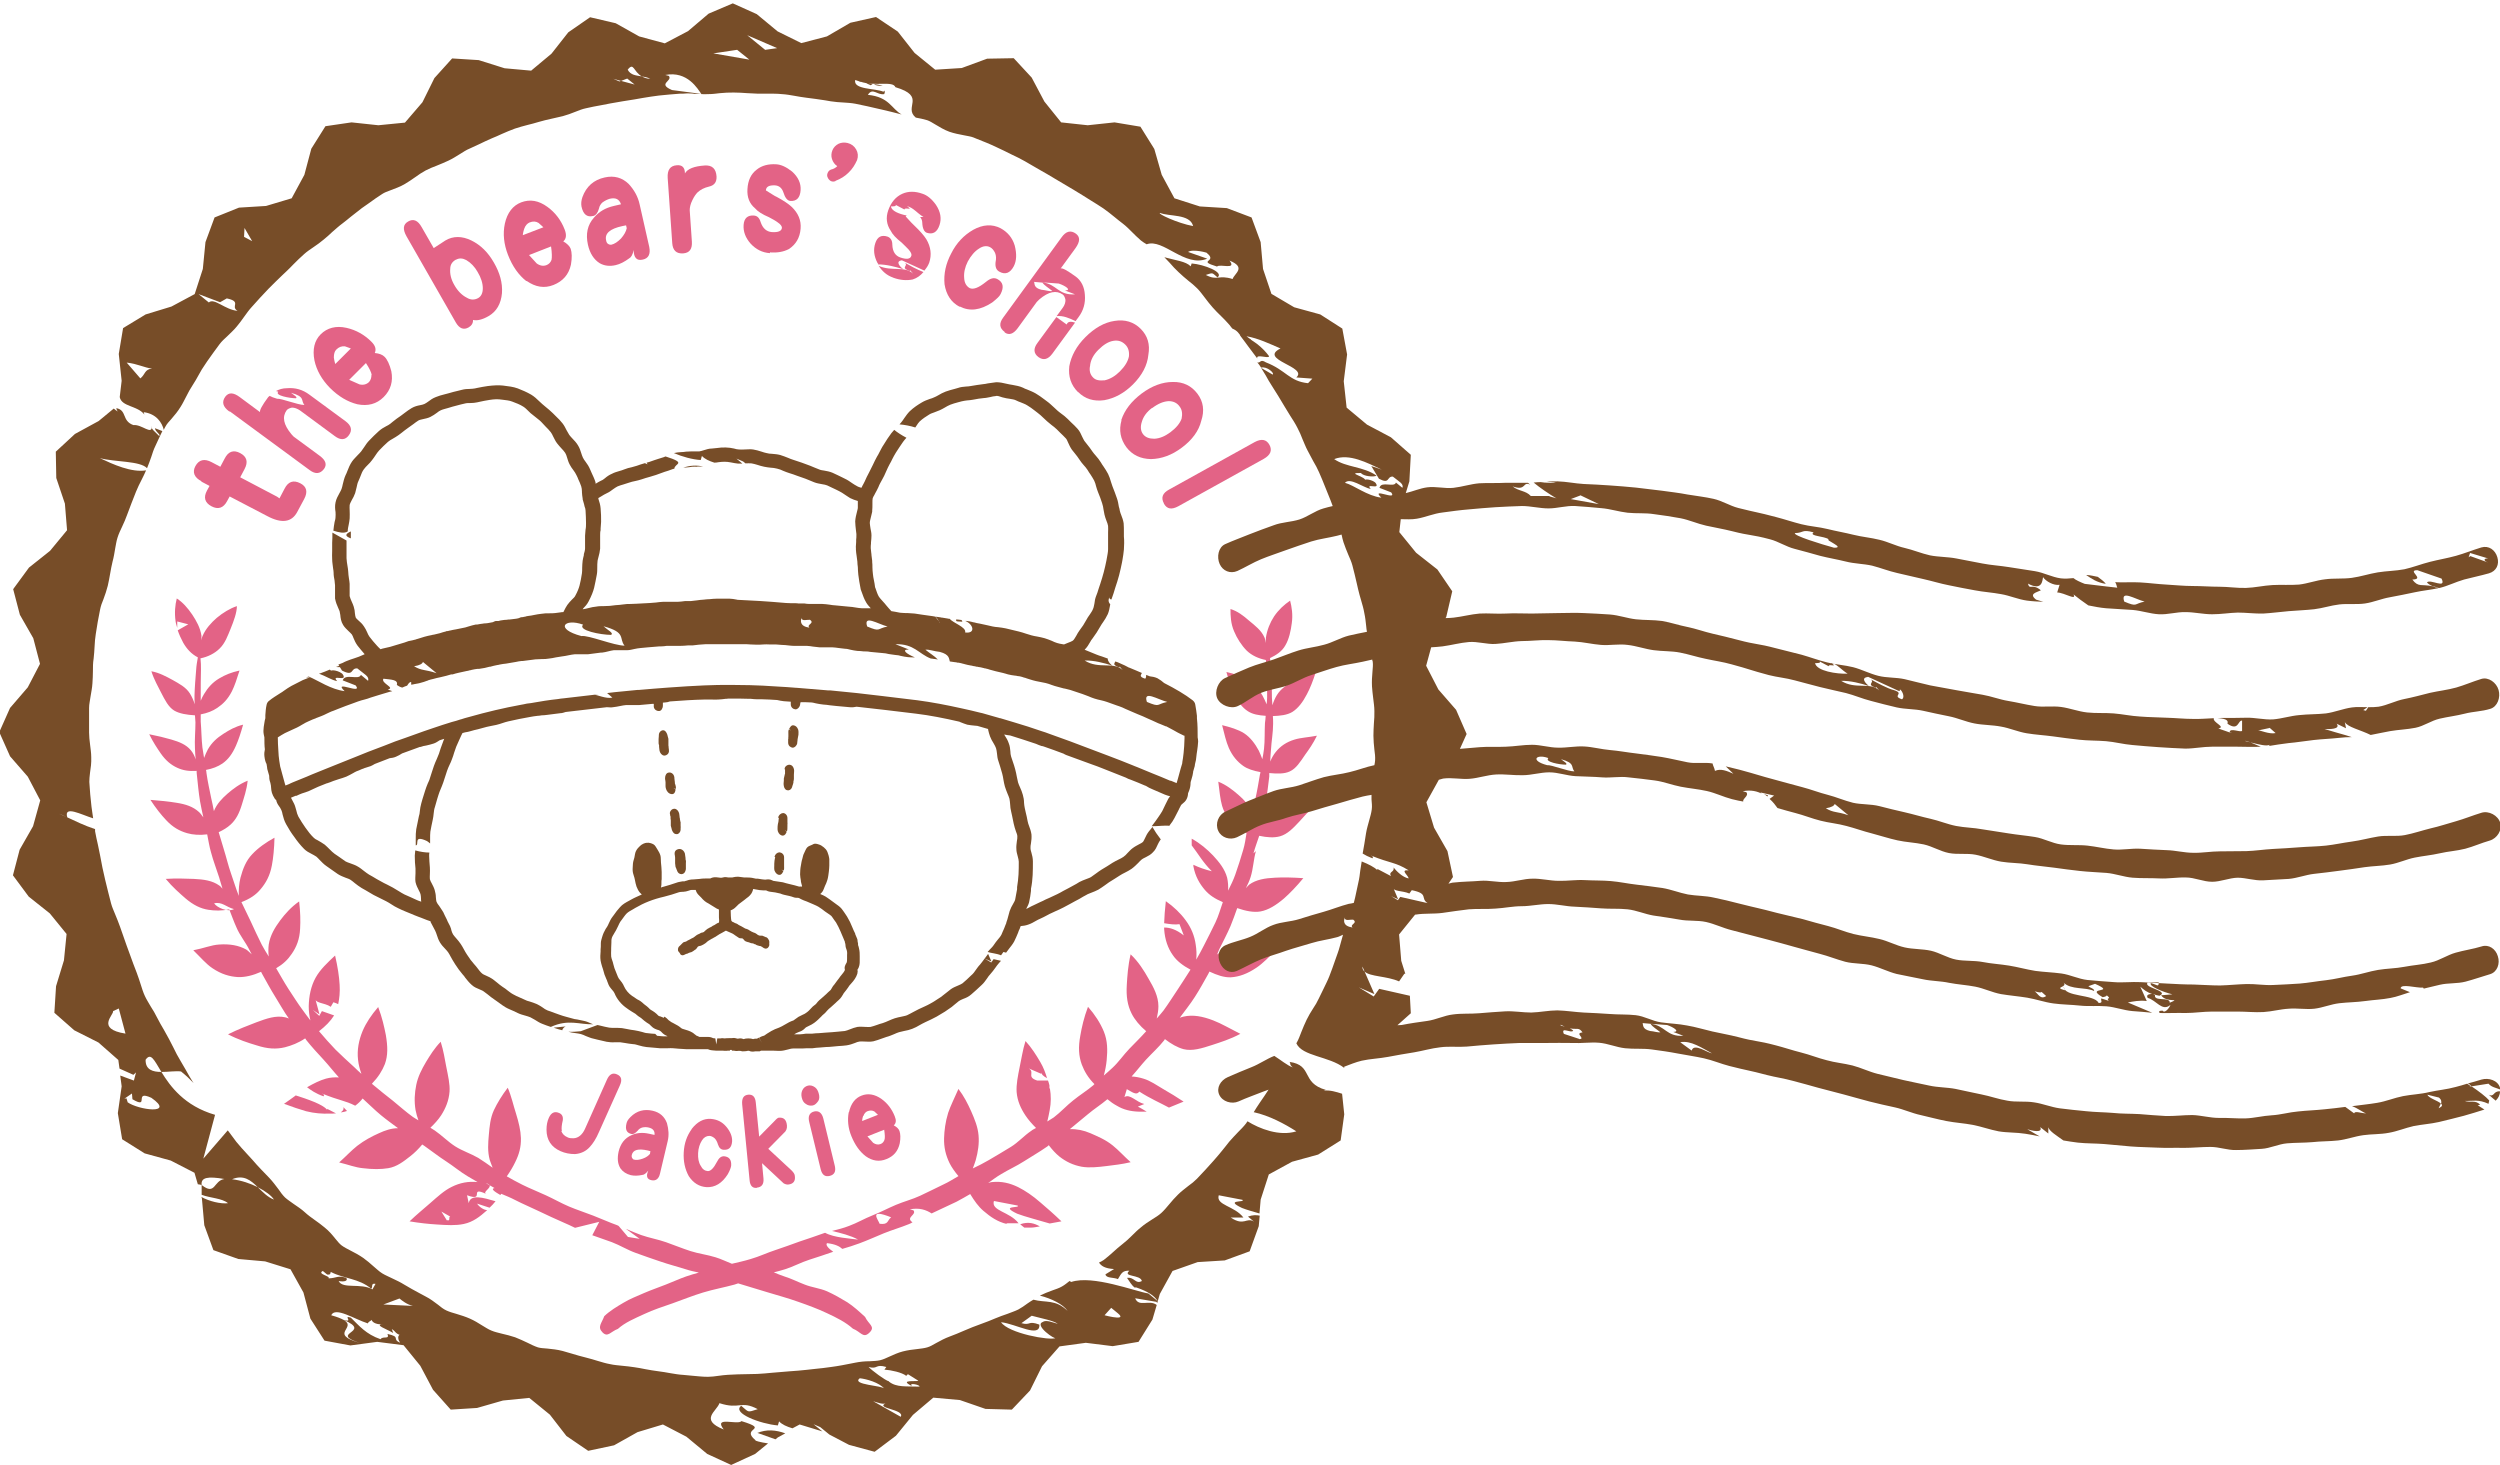 <?xml version="1.0" encoding="UTF-8"?>
<svg id="_レイヤー_2" data-name="レイヤー 2" xmlns="http://www.w3.org/2000/svg" viewBox="0 0 104.39 61.18">
  <defs>
    <style>
      .cls-1 {
        fill: #e36386;
      }

      .cls-1, .cls-2 {
        stroke-width: 0px;
      }

      .cls-2 {
        fill: #774d28;
      }
    </style>
  </defs>
  <g id="illust">
    <g>
      <g>
        <path class="cls-1" d="M8.39,20.1l.36.19-.11.2c-.15.28-.09.5.19.65.28.15.5.07.65-.21l.11-.2,1.57.82c.6.32,1.02.26,1.25-.17l.29-.54c.16-.3.11-.52-.16-.66-.29-.15-.51-.07-.66.23l-.21.4s-.05-.04-.1-.07l-1.54-.81.18-.34c.16-.3.1-.52-.18-.67-.28-.15-.5-.07-.65.23l-.18.34-.36-.19c-.3-.16-.53-.11-.68.16-.14.26-.05.48.26.64Z"/>
        <path class="cls-1" d="M9.6,17.18l3.33,2.45c.24.18.44.16.6-.05.13-.18.07-.36-.17-.54l-1.1-.81c-.07-.07-.1-.11-.1-.11-.32-.39-.39-.71-.19-.99.04-.05.12-.09.22-.11.11,0,.22.04.34.12l1.45,1.07c.24.18.44.17.59-.04.15-.21.1-.4-.14-.58l-1.51-1.11c-.28-.21-.59-.3-.94-.27-.18,0-.33.05-.46.12.03,0,.06.01.1.03-.16.15.47.27.74.27.07-.05-.07-.12-.21-.23.61.17.4.32.56.51-.28,0-.96-.28-1.14-.26-.14-.04-.24-.08-.31-.12-.02.02-.04.03-.06.05-.26.35-.37.56-.34.63l-.85-.63c-.27-.2-.46-.2-.6-.02-.16.22-.11.42.16.62Z"/>
        <path class="cls-1" d="M13.77,16.19c.37.37.75.59,1.15.69.44.09.81-.01,1.1-.3.3-.3.4-.66.32-1.08-.07-.28-.17-.49-.28-.6-.09-.09-.22-.14-.41-.16.07-.16.02-.31-.14-.47-.29-.29-.64-.49-1.04-.58-.44-.1-.81,0-1.08.27-.26.26-.35.63-.26,1.09.09.42.31.8.64,1.14ZM15.51,15.66c0,.11-.03.21-.1.29-.1.1-.24.14-.4.1l-.43-.19.7-.7c.15.23.23.4.24.5ZM14.04,14.6c.11-.11.22-.15.36-.14l.25.09-.65.65s-.04-.12-.06-.27c0-.15.03-.26.1-.33Z"/>
        <path class="cls-1" d="M19.03,13.46c.15.26.33.33.54.21.12-.07.19-.18.18-.31.17.04.39-.01.65-.16.33-.19.52-.51.56-.96.03-.43-.09-.85-.34-1.28-.24-.42-.55-.73-.94-.92-.39-.19-.76-.19-1.08,0l-.49.32-.5-.87c-.16-.29-.35-.37-.57-.24-.21.12-.23.32-.07.61l2.06,3.6ZM19.05,10.84c.13-.07.27-.06.42.02.19.11.35.28.47.49.15.25.22.48.22.69,0,.2-.07.34-.2.41-.15.08-.31.08-.47-.02-.2-.1-.38-.28-.52-.53-.14-.24-.19-.47-.17-.68,0-.17.09-.3.24-.38Z"/>
        <path class="cls-1" d="M21.99,11.73c.37.26.74.32,1.12.17.4-.16.64-.44.73-.85.05-.28.04-.51-.01-.66-.04-.11-.15-.22-.31-.31.13-.11.14-.28.06-.49-.15-.39-.39-.71-.72-.95-.37-.27-.73-.33-1.1-.19-.34.13-.58.43-.68.89-.09.42-.04.86.13,1.3.19.49.45.85.77,1.1ZM23.01,10.29c.04.27.04.46.02.56-.04.11-.11.18-.21.22-.13.05-.27.03-.41-.07l-.32-.35.92-.36ZM21.89,9.55c.05-.14.13-.22.22-.26.15-.06.27-.05.38.02l.2.18-.86.33s.01-.13.06-.27Z"/>
        <path class="cls-1" d="M24.77,9.02c.11-.03.19-.13.24-.31.02-.11.08-.2.15-.26.1-.07.2-.12.3-.15.25-.06.4.02.47.23l-.3.07c-.35.08-.62.24-.83.49-.27.3-.35.68-.25,1.13.08.36.25.62.49.77.19.11.42.14.67.08.18-.04.37-.14.56-.28.08-.04.15-.15.19-.35h0c0,.32.13.46.38.4.24-.05.33-.23.27-.53l-.4-1.77c-.07-.33-.23-.61-.46-.86-.27-.26-.6-.36-1-.27-.46.1-.77.38-.93.82-.05.15-.06.27-.04.39.07.33.23.46.48.4ZM26.14,9.4l.03.13c-.03.14-.11.28-.24.43-.14.14-.27.23-.41.26-.03,0-.07,0-.12-.03-.04-.02-.08-.07-.09-.15-.07-.29.16-.49.68-.6l.15-.03Z"/>
        <path class="cls-1" d="M28.53,10.58c.26-.02.38-.18.36-.49l-.09-1.31c0-.12.03-.26.11-.42.07-.15.15-.26.22-.33.12-.11.27-.19.48-.24.22-.05.32-.19.31-.42-.02-.32-.18-.48-.49-.46-.45.03-.72.14-.83.33,0-.25-.12-.36-.34-.34-.28.02-.4.2-.38.53l.19,2.72c.02.3.17.45.45.43Z"/>
        <path class="cls-1" d="M32.15,10.54c.3.02.56-.02.79-.14.29-.19.46-.47.49-.85.03-.35-.1-.65-.37-.91-.14-.13-.35-.27-.63-.42-.08-.03-.22-.13-.45-.27.01-.16.14-.22.38-.21.17.01.29.11.35.29.07.23.17.35.29.36.26.02.41-.13.43-.45.02-.28-.1-.55-.36-.78-.24-.19-.46-.29-.66-.3-.32-.02-.6.05-.81.22-.24.18-.37.45-.39.82-.02.33.08.6.32.8.11.13.3.25.58.37.15.08.28.15.37.22.12.08.17.16.17.22-.01.14-.16.2-.43.18-.21-.02-.37-.15-.46-.42-.05-.17-.14-.26-.28-.27-.26-.02-.41.11-.43.39-.02.28.08.54.29.78.22.24.49.38.81.4Z"/>
        <path class="cls-1" d="M34.89,7.55c.21-.08.39-.19.54-.34.16-.15.27-.33.36-.53.05-.15.04-.3-.04-.44-.08-.14-.2-.23-.36-.27-.13-.03-.26-.02-.37.03-.12.06-.21.15-.26.27-.05.12-.06.25-.02.37.04.13.12.23.22.3-.07.07-.16.12-.26.14-.07.03-.11.07-.14.14-.03.07-.03.13,0,.19.03.07.07.11.13.15.07.03.13.03.2,0Z"/>
        <path class="cls-1" d="M37.31,11.6c.28.1.55.12.8.07.19-.06.33-.17.45-.31-.28-.11-.59-.28-.78-.39.18.14-.23.2.22.35v-.04s.13.15.13.15c-.35-.34-.89-.08-1.44-.33.15.23.34.4.6.49Z"/>
        <path class="cls-1" d="M36.66,11.04c.36,0,.73.1,1.05.2-.13-.11-.34-.33-.05-.37l.94.43c.08-.1.15-.2.2-.33.11-.33.07-.66-.12-.98-.1-.16-.27-.35-.5-.57-.06-.05-.18-.18-.36-.38,0-.02.03-.02.04-.04-.33-.07-.63-.19-.66-.38.06,0,.27,0,.19-.07l.38.2c-.02-.12.42.07.1-.14.26.05.41.28.69.45-.04,0-.09,0-.14,0,.05.06.09.14.09.24.01.24.08.38.19.42.25.08.43-.02.53-.32.09-.27.05-.55-.15-.85-.18-.25-.37-.4-.56-.46-.31-.11-.59-.11-.84,0-.27.12-.47.35-.59.69-.11.31-.07.6.1.85.07.15.23.32.46.5.12.12.23.22.3.3.09.11.13.19.1.26-.04.13-.2.15-.46.06-.2-.07-.32-.24-.33-.53,0-.18-.07-.29-.2-.34-.25-.08-.42,0-.51.27-.09.27-.06.54.09.83,0,.01.02.02.03.03Z"/>
        <path class="cls-1" d="M40.08,12.8c.41.21.85.16,1.35-.17.19-.15.31-.26.35-.35.15-.29.11-.5-.14-.63-.14-.07-.29-.03-.47.12-.31.25-.53.33-.68.26-.14-.08-.22-.22-.23-.42-.02-.22.03-.45.15-.69.13-.24.29-.43.47-.54.16-.11.32-.13.46-.06.09.05.15.12.21.24.05.12.05.25.02.39-.02.2.03.33.17.4.24.13.44.05.59-.23.12-.23.13-.52.04-.87-.1-.33-.3-.56-.59-.72-.35-.18-.74-.16-1.15.07-.38.22-.69.54-.91.98-.23.43-.32.86-.28,1.29.07.44.28.76.63.94Z"/>
        <path class="cls-1" d="M44.54,13.55l-.43-.31-.79,1.08c-.18.24-.16.44.04.59.21.15.4.1.58-.14l.95-1.3c-.16-.05-.3-.06-.35.08Z"/>
        <path class="cls-1" d="M41.95,13.88c.18.13.36.07.54-.17l.8-1.1c.07-.07.1-.1.11-.11.39-.33.71-.39.98-.2.05.04.09.12.11.22,0,.11-.03.22-.12.34l-.25.34c.26-.03.53.08.79.21l.12-.16c.21-.28.3-.59.27-.94-.02-.33-.15-.59-.38-.76-.36-.26-.56-.37-.63-.34l.62-.85c.19-.27.2-.46.02-.6-.22-.16-.42-.11-.61.16l-2.43,3.34c-.18.24-.16.44.06.6ZM43.53,11.79s0,0,0,0l.68.05c.27.09.56.28.26.29l.42.16c-.72.05-.75-.43-1.37-.5h0c.08.13.28.24.42.36-.12.03-.28-.04-.45-.05-.33-.08-.28-.24-.31-.33l.34.03s0,0,0,0Z"/>
        <path class="cls-1" d="M45.02,16.37c.29.29.65.4,1.09.34.44-.08.84-.3,1.2-.66.38-.38.6-.8.64-1.23.08-.44-.03-.8-.32-1.09s-.66-.4-1.09-.33c-.42.06-.83.29-1.22.68-.37.37-.59.78-.67,1.21-.05.43.07.79.36,1.08ZM45.52,15.24c.03-.22.14-.43.34-.63.22-.22.43-.35.64-.38.19-.03.35.02.49.16.12.12.17.28.15.49-.04.21-.17.42-.38.63-.2.2-.41.32-.63.37-.22.02-.38,0-.49-.12-.12-.12-.17-.29-.12-.5Z"/>
        <path class="cls-1" d="M46.83,17.55c-.12.42-.04.79.2,1.12.25.33.59.49,1.03.5.45-.01.88-.17,1.29-.48.43-.32.71-.7.81-1.12.14-.42.09-.8-.16-1.13s-.59-.5-1.03-.49c-.43,0-.87.16-1.31.49-.42.32-.7.68-.84,1.1ZM48.11,17.04c.25-.19.48-.28.69-.29.19,0,.35.07.46.23.1.13.12.3.08.5-.07.2-.23.39-.47.57-.23.17-.45.26-.67.27-.22,0-.37-.06-.47-.19-.1-.13-.12-.31-.05-.52.06-.21.2-.41.43-.58Z"/>
        <path class="cls-1" d="M48.6,21.03c.13.23.32.26.6.11l3.57-1.98c.28-.16.36-.35.24-.58-.13-.24-.34-.27-.62-.12l-3.57,1.98c-.28.15-.35.34-.22.58Z"/>
        <path class="cls-1" d="M52.34,35.63c.07-.25.16-.49.24-.73.33.07.62.09.87.02.31-.09.54-.33.82-.63.2-.22.47-.49.69-.83-.4.02-.79.07-1.09.12-.39.06-.7.17-.95.4-.07.06-.13.15-.19.23.04-.23.08-.47.12-.7.06-.36.11-.72.15-1.09,0-.05,0-.09,0-.14.33.03.63.04.86-.07.26-.12.43-.39.64-.7.16-.22.33-.46.49-.79-.36.07-.67.08-.93.16-.34.1-.6.28-.79.52-.09.11-.17.25-.23.4,0-.16.02-.32.03-.48.02-.37.09-.73.09-1.1,0-.11,0-.21-.01-.32.31-.01.59-.04.81-.17.24-.15.44-.41.61-.74.13-.24.26-.57.37-.92-.33.06-.66.22-.91.36-.28.15-.54.32-.71.59-.08.13-.14.27-.19.43,0-.11-.02-.22-.02-.33-.01-.37,0-.73-.02-1.1-.02-.18-.04-.36-.06-.54.27-.13.5-.28.64-.53.16-.27.23-.62.27-.93.05-.35,0-.67-.07-.94-.25.17-.48.38-.67.66-.17.26-.29.56-.34.88-.01.08,0,.15,0,.23-.02-.08-.03-.16-.06-.23-.13-.3-.4-.5-.64-.7-.25-.22-.49-.4-.78-.49,0,.28.01.61.15.93.12.29.31.59.53.81.21.2.49.33.8.39,0,.16,0,.32.01.48.01.36.05.72.04,1.08,0,.1-.01.2-.02.29-.05-.13-.11-.24-.17-.36-.16-.28-.36-.5-.63-.66-.25-.15-.55-.26-.88-.33.1.35.19.66.31.9.16.33.35.59.59.74.2.13.45.17.74.19,0,.1-.02.2-.03.3-.02.36,0,.72-.04,1.08-.02.15-.04.29-.07.43-.05-.13-.1-.26-.15-.36-.15-.28-.35-.55-.61-.72-.25-.16-.59-.26-.92-.34.09.36.17.7.28.95.15.34.36.58.6.75.18.13.44.21.72.26,0,.03-.01.07-.02.1-.06.36-.12.71-.2,1.06-.04.18-.09.36-.14.53-.12-.3-.31-.53-.56-.74-.23-.2-.51-.42-.84-.55.05.38.08.74.16,1.01.11.37.32.62.54.82.13.12.3.23.48.32-.04.24-.07.47-.14.7-.1.34-.21.69-.33,1.03-.08.23-.19.45-.3.67.01-.19,0-.36-.04-.54-.1-.37-.34-.66-.59-.93-.24-.25-.54-.51-.89-.7,0,.1,0,.18,0,.28.28.36.45.69.84,1.08-.29-.07-.54-.16-.77-.27,0,.02,0,.04,0,.06.08.43.26.73.48.99.19.22.42.37.75.51-.1.28-.18.58-.31.85-.15.32-.32.64-.48.96-.1.2-.21.4-.32.59.02-.21.01-.42-.02-.61-.05-.38-.19-.72-.42-1.03-.21-.29-.5-.57-.83-.8-.04.34-.06.65-.07.92.23.04.46.07.64.04l.18.47c-.33-.26-.59-.33-.82-.33,0,.02,0,.05,0,.07.03.44.16.8.36,1.08.16.24.42.44.74.61-.17.28-.36.55-.53.82-.2.3-.39.6-.6.89-.09.12-.19.22-.28.33.04-.18.07-.35.07-.51,0-.42-.2-.79-.41-1.15-.19-.34-.43-.72-.75-1.02-.11.47-.14.92-.16,1.28-.03.48.03.85.2,1.19.13.26.34.51.61.74-.22.25-.47.49-.7.73-.25.26-.45.56-.71.8-.12.11-.24.22-.36.32.06-.22.1-.43.12-.64.04-.42.04-.81-.12-1.2-.15-.36-.37-.7-.66-1.03-.17.45-.26.85-.32,1.2-.09.48-.07.85.06,1.21.11.29.27.56.53.82-.01.01-.03.02-.04.04-.27.23-.58.42-.85.64-.28.22-.52.49-.81.71-.09.06-.18.11-.27.17.04-.16.07-.31.1-.47.06-.32.06-.61.01-.91h-.02s0-.13,0-.13c-.01-.07-.04-.13-.06-.2h-.45c-.53-.17.04-.39-.5-.57l.67.29.02-.07c-.03.09.07.17.22.25-.07-.23-.15-.45-.28-.67-.17-.29-.37-.61-.62-.88-.12.38-.17.76-.24,1.07-.08.4-.15.74-.13,1.06.03.37.17.68.37.98.12.18.27.35.44.52-.07.04-.14.07-.2.12-.3.2-.54.48-.85.67-.3.19-.62.37-.92.55-.22.13-.44.24-.67.35.04-.12.09-.23.12-.34.1-.36.15-.7.12-1.04-.03-.35-.16-.67-.31-1.01-.14-.31-.3-.63-.53-.93-.16.37-.33.7-.43,1-.12.39-.16.75-.17,1.06-.01.38.07.71.23,1.04.09.18.22.36.37.54-.21.12-.41.25-.63.35-.32.16-.64.31-.97.47-.32.15-.68.24-1.01.38-.33.14-.65.31-.98.44-.33.13-.65.32-.98.44-.23.09-.47.15-.71.21.38.09.78.19,1.09.36-.3-.04-1.01-.08-1.37-.28-.02,0-.03,0-.05.01-.34.12-.68.24-1.02.35-.34.12-.68.25-1.02.36-.34.11-.67.27-1.02.37-.26.08-.53.14-.79.2-.23-.09-.45-.2-.68-.27-.35-.11-.71-.15-1.05-.26-.34-.11-.68-.25-1.02-.37-.34-.12-.7-.18-1.04-.3-.22-.08-.43-.17-.64-.26l.58.42-.49-.08-.39-.46s-.04-.02-.06-.03c-.34-.12-.66-.27-1-.4-.33-.13-.68-.24-1.01-.38-.33-.14-.64-.32-.97-.47-.32-.15-.66-.28-.98-.44-.22-.11-.44-.23-.65-.35.14-.2.26-.4.35-.59.16-.32.25-.63.24-1.01-.01-.32-.09-.65-.21-1.04-.1-.3-.18-.69-.34-1.06-.23.3-.44.64-.58.94-.15.33-.18.68-.21,1.03-.03.34-.06.69.04,1.05.03.1.08.21.12.32-.2-.14-.39-.28-.6-.41-.31-.18-.66-.29-.96-.48-.3-.19-.56-.46-.85-.66-.06-.04-.13-.08-.19-.12.18-.17.33-.34.45-.52.19-.3.32-.61.35-.99.02-.31-.06-.65-.14-1.05-.06-.31-.11-.65-.23-1.03-.26.27-.44.56-.61.84-.19.32-.34.62-.41.96-.07.34-.09.69-.03,1.05.03.15.07.29.12.43-.08-.05-.16-.09-.23-.14-.29-.21-.56-.45-.84-.68-.28-.22-.56-.44-.83-.67-.01-.01-.03-.02-.04-.04.26-.27.43-.54.54-.82.13-.36.12-.73.04-1.21-.07-.35-.15-.72-.32-1.17-.29.34-.5.65-.65,1-.16.39-.24.79-.19,1.21.02.19.07.38.14.58-.1-.09-.2-.18-.3-.28-.26-.24-.53-.48-.78-.73-.24-.25-.47-.51-.69-.77.27-.21.48-.42.63-.66l-.51-.18-.11.2-.27-.25.28.19-.2-.74c-.02.3.39.23.67.42l.11-.19c.08.03.15.05.2.08.05-.24.08-.5.06-.81-.02-.35-.08-.75-.19-1.22-.32.3-.62.58-.81.92-.2.36-.28.77-.29,1.19,0,.2.02.4.07.6-.11-.14-.21-.28-.32-.43-.21-.28-.4-.59-.6-.89-.18-.28-.34-.57-.51-.86.29-.17.49-.36.65-.6.2-.29.33-.61.35-1.05.02-.33.01-.7-.04-1.14-.33.23-.58.51-.79.79-.23.31-.42.63-.48,1.01-.02.16-.02.33,0,.5-.1-.16-.2-.32-.29-.49-.16-.32-.31-.64-.46-.97-.13-.27-.26-.54-.39-.81.36-.14.6-.3.8-.54.22-.26.39-.56.47-.99.06-.31.1-.72.11-1.16-.35.19-.69.43-.93.69-.26.27-.39.61-.49.98-.06.24-.08.49-.07.76-.12-.3-.21-.61-.32-.92-.12-.34-.2-.69-.31-1.04-.07-.23-.14-.47-.21-.7.19-.09.36-.19.5-.32.22-.2.36-.47.47-.84.08-.27.2-.6.24-.99-.33.13-.61.34-.84.54-.24.21-.45.43-.57.73-.03-.18-.07-.35-.11-.53-.07-.35-.15-.7-.2-1.06,0-.04-.01-.09-.02-.13.27-.05.5-.14.69-.27.24-.17.41-.4.56-.74.11-.25.2-.52.3-.88-.33.08-.57.22-.82.38-.27.17-.49.37-.65.65-.06.11-.11.23-.16.36-.02-.15-.05-.29-.07-.44-.04-.36-.04-.72-.07-1.08,0-.1,0-.2,0-.3.27-.05.5-.14.69-.27.24-.16.44-.36.61-.69.12-.24.21-.52.32-.87-.33.07-.6.18-.85.33-.27.16-.47.38-.63.65-.05.08-.1.18-.14.28,0-.07,0-.15,0-.22,0-.36,0-.72.01-1.08,0-.16,0-.31-.02-.47.3-.06.59-.2.8-.41.23-.22.34-.54.46-.83.13-.32.26-.67.26-.94-.28.09-.59.28-.84.49-.23.2-.46.45-.59.75-.03.06-.04.13-.05.19,0-.06,0-.13,0-.2-.05-.33-.21-.61-.38-.87-.19-.28-.4-.52-.65-.68-.07.27-.1.6-.05.95.01.1.05.19.07.28v-.27s.46.12.46.12l-.44.25c.06.18.14.35.23.52.15.26.34.47.61.61-.03.17-.06.34-.07.51-.03.36-.06.73-.07,1.1,0,.12,0,.23.01.35-.05-.17-.12-.32-.2-.45-.17-.27-.45-.41-.73-.57-.26-.14-.55-.3-.88-.36.11.35.28.64.4.88.17.33.31.61.55.76.22.13.53.18.87.2,0,.1.02.2.02.29,0,.37-.04.73-.02,1.1,0,.15.02.3.03.45-.05-.15-.11-.27-.2-.38-.2-.24-.48-.35-.82-.45-.27-.08-.57-.15-.92-.22.16.33.33.58.48.8.21.3.43.48.69.6.24.11.48.15.81.13,0,.06,0,.11.01.17.04.36.07.73.13,1.09.04.23.09.45.14.68-.06-.07-.11-.16-.18-.22-.25-.23-.56-.33-.95-.39-.3-.05-.68-.09-1.08-.12.22.34.45.63.66.85.28.3.56.45.87.54.24.07.53.09.84.05.05.25.09.51.16.75.09.35.23.7.34,1.05.05.16.09.32.14.47-.04-.04-.08-.1-.13-.13-.29-.21-.65-.26-1.07-.28-.33-.01-.74-.03-1.17,0,.28.34.58.6.82.81.33.28.63.43.96.48.26.04.55.05.87-.02.1.25.19.51.3.75.14.34.39.63.55.96.03.06.06.11.09.17-.08-.07-.15-.15-.23-.2-.32-.18-.7-.24-1.13-.21-.33.02-.65.16-1.08.24.32.31.53.57.8.75.37.25.72.35,1.07.37.3.01.62-.07.96-.22.01.03.03.05.04.08.18.32.35.64.55.96.19.3.36.62.57.91-.05-.02-.1-.04-.15-.05-.39-.09-.78.05-1.21.21-.34.13-.76.29-1.18.5.42.22.85.36,1.19.46.46.15.82.17,1.19.08.27-.07.56-.18.84-.37.02.02.03.04.04.06.23.29.48.56.73.83.22.24.42.5.64.74-.18-.01-.36,0-.54.05-.25.07-.51.2-.79.36.16.12.35.26.69.38.01-.05.07-.05-.07-.12.73.3.96.29,1.39.51.11-.08.22-.18.31-.3.26.23.5.48.77.7.23.19.47.36.71.54-.28,0-.54.09-.8.21-.29.13-.6.29-.91.53-.25.2-.46.43-.75.69.38.09.67.21.99.24.4.05.76.05,1.06,0,.36-.06.64-.28.92-.5.17-.13.34-.3.5-.49.03.02.06.04.09.06.3.21.59.44.9.64.31.2.59.44.91.63.14.08.28.16.41.24-.39-.04-.74.03-1.08.2-.31.15-.58.4-.9.68-.26.23-.56.47-.86.76.42.07.79.11,1.13.13.43.03.8.05,1.13-.02.39-.08.68-.31.96-.56,0,0,.01-.01.02-.02-.14,0-.34-.14-.42-.27l.52.17c.09-.08.17-.17.25-.27-.52-.15-1.05-.31-1.12.08l-.07-.33c.79.29.04-.41.81-.05-.19-.08.2-.24.13-.37l-.16-.09c.1.03.14.06.16.09l.21.12c-.18.03,0,.15.24.29.01-.02.03-.03.04-.05.19.08.39.16.58.26.33.17.67.31,1,.47.33.16.66.31,1,.46.17.07.33.15.5.23l1.01-.25-.29.56c.27.1.55.19.82.29.34.13.66.33,1,.45s.69.25,1.03.36c.35.12.7.21,1.05.32.18.06.37.1.55.14-.18.05-.36.1-.53.16-.29.1-.56.23-.85.34-.3.12-.6.22-.9.35-.29.13-.59.24-.87.41-.27.16-.56.33-.8.56-.11.3-.3.45-.07.68.22.22.34-.04.64-.15.3-.27.69-.43,1.1-.62.38-.18.79-.31,1.19-.45.42-.15.84-.32,1.27-.45.43-.13.87-.21,1.31-.33.05-.01.1-.04.15-.05.41.12.82.25,1.22.37.43.13.87.25,1.29.4.4.14.81.29,1.19.47.41.19.79.38,1.09.65.35.14.43.43.7.16.25-.25-.04-.33-.19-.65-.25-.23-.48-.44-.74-.61-.28-.17-.56-.33-.85-.46-.3-.13-.63-.16-.93-.28-.29-.11-.56-.25-.85-.34-.15-.05-.3-.11-.44-.17.16-.04.31-.08.47-.13.35-.11.67-.29,1.02-.4.33-.11.66-.21.99-.33-.2-.14-.33-.28-.26-.36.34.04.52.13.64.24.24-.07.47-.14.71-.23.35-.13.68-.28,1.02-.42.34-.14.7-.24,1.04-.38.06-.02.11-.05.16-.08-.31-.21.19-.31.04-.5l-.15-.04c.39-.08.68.02.91.17.01,0,.02-.01.04-.02.33-.16.67-.31,1-.47.19-.1.38-.21.57-.32.17.28.34.52.55.7.29.25.59.46.98.55,0,0,.02,0,.02,0-.02-.01-.03-.02-.06-.03h.53c-.37-.49-1.16-.51-1.03-.93l.99.19c.14.12-.78-.02-.02.34.34.13.86.26,1.36.41.16-.03.32-.06.49-.09-.3-.29-.62-.57-.88-.79-.32-.28-.63-.49-.93-.64-.35-.17-.69-.25-1.09-.21-.05,0-.11.03-.16.04.18-.13.35-.26.54-.37.31-.19.65-.34.96-.54.31-.2.63-.38.93-.59.04-.02.07-.05.1-.08.14.18.28.34.44.47.28.22.57.36.94.43.31.05.64.02,1.04-.03.31-.04.62-.07,1-.16-.29-.26-.5-.5-.75-.7-.31-.25-.64-.38-.93-.51-.28-.12-.56-.18-.86-.17.25-.2.5-.42.75-.62.26-.22.56-.41.82-.63.13.11.26.2.39.27.28.17.58.24.93.25.1,0,.21,0,.32,0-.12-.07-.24-.15-.37-.21l.27-.11c-.34-.08-.6-.44-.83-.29l.1-.33c.21.11.4.28.52.1.45.29.89.48,1.24.67.19-.08.38-.16.61-.25-.3-.2-.55-.35-.81-.5-.32-.19-.59-.38-.87-.46-.16-.05-.32-.08-.49-.09.21-.23.39-.47.6-.7.25-.27.53-.52.76-.81.01-.01.02-.03.03-.05.26.2.52.35.78.42.36.09.75-.03,1.21-.18.33-.11.73-.23,1.16-.46-.42-.21-.79-.43-1.13-.56-.44-.17-.85-.25-1.24-.16-.05.01-.11.03-.16.05.21-.29.44-.57.63-.87.2-.31.38-.64.56-.96.02-.03.03-.07.05-.1.32.15.61.25.89.24.35-.02.7-.15,1.07-.4.27-.18.54-.46.85-.77-.43-.08-.81-.16-1.14-.19-.43-.03-.78.05-1.1.23-.09.05-.17.11-.25.18.03-.07.05-.13.08-.2.16-.33.34-.66.48-.99.1-.24.19-.5.28-.75.35.12.68.19.97.14.33-.06.65-.26.98-.54.24-.21.53-.51.81-.85-.43-.03-.85-.04-1.18-.02-.42.02-.79.08-1.08.29-.05.04-.1.11-.14.15.08-.16.15-.31.2-.47.11-.35.12-.73.22-1.08ZM8.94,37.72c.33-.08.51.16.83.24-.26.14-.71-.06-.83-.24ZM18.66,50.96l-.23-.37.37.21c-.09.01.03.2-.13.15ZM36.73,51.1c-.07-.19-.47-.65.48-.27-.17.13-.1.32-.48.27Z"/>
        <path class="cls-1" d="M14.23,46.45c.09-.01.18-.03.26-.06-.06-.06-.11-.12-.15-.16.03.14-.07.17-.12.23Z"/>
        <path class="cls-1" d="M13.65,46.33c-.18-.22-.83-.44-1.3-.59-.15.11-.31.23-.49.35.35.13.64.23.92.31.36.09.68.11.97.1.1,0,.19,0,.28-.01l-.37-.19v.05Z"/>
        <path class="cls-1" d="M42.61,51.13l.16.13c.1,0,.18,0,.28,0,.11,0,.24-.03.37-.05-.23-.13-.48-.21-.82-.09Z"/>
        <path class="cls-1" d="M23.46,47.22c-.02-.09-.01-.24.04-.44.02-.15-.03-.25-.14-.3-.19-.09-.34-.03-.44.19-.07.15-.1.32-.1.5,0,.43.2.73.59.9.18.08.38.12.6.12.25-.02.46-.12.62-.3.13-.14.26-.34.38-.62l.87-1.94c.11-.24.07-.39-.12-.47-.18-.08-.32,0-.42.23l-.91,2.04c-.11.25-.28.39-.48.4-.09,0-.18,0-.25-.04-.14-.06-.22-.15-.26-.26Z"/>
        <path class="cls-1" d="M26.32,46.65c-.09.09-.14.17-.16.26-.06.25,0,.39.2.44.09.02.17-.03.27-.14.05-.07.12-.11.19-.13.09-.02.18-.02.26,0,.19.04.27.15.25.31l-.23-.05c-.27-.06-.51-.04-.73.06-.28.12-.46.35-.54.69-.06.28-.04.51.08.7.1.14.24.23.43.28.14.03.3.03.48-.01.07,0,.15-.06.25-.18h0c-.1.23-.06.36.13.4.18.04.31-.05.36-.28l.32-1.35c.06-.25.04-.49-.03-.75-.1-.27-.29-.45-.6-.52-.35-.08-.66,0-.92.26ZM27.15,48.17c-.07.09-.17.16-.31.21-.14.05-.27.07-.37.04-.02,0-.05-.03-.07-.06-.02-.03-.03-.07-.02-.13.05-.22.27-.28.67-.19l.11.03-.02.1Z"/>
        <path class="cls-1" d="M28.88,47.15c-.2.28-.31.59-.33.97-.02.37.05.7.21.99.19.29.44.44.74.46.35.02.65-.16.89-.54.09-.16.13-.28.14-.35.02-.25-.08-.38-.3-.4-.12,0-.21.07-.29.23-.14.27-.27.4-.39.39s-.22-.08-.29-.22c-.09-.14-.12-.32-.11-.53.01-.21.07-.39.16-.53.08-.13.19-.19.31-.19.07,0,.15.04.22.1.07.07.11.16.14.26.05.15.13.22.25.22.21.01.32-.1.34-.35.01-.2-.07-.41-.25-.62-.17-.2-.38-.3-.64-.32-.3-.02-.56.12-.79.41Z"/>
        <path class="cls-1" d="M31.61,49.59c.2-.02.29-.15.27-.38l-.06-.64.9.84c.07.04.14.06.2.05.2-.02.3-.14.27-.35,0-.08-.06-.16-.14-.24l-.97-.9.65-.66c.1-.08.14-.19.13-.31-.02-.24-.13-.35-.34-.33-.03,0-.09.04-.16.12l-.66.67-.14-1.41c-.02-.25-.13-.36-.32-.34-.19.02-.27.15-.25.4l.31,3.17c.02.23.12.34.3.32Z"/>
        <path class="cls-1" d="M33.64,46.09c.09.07.19.09.3.07.09-.02.16-.09.23-.19.05-.08.05-.19.02-.3-.03-.12-.08-.21-.16-.27-.1-.07-.19-.09-.29-.07-.11.03-.19.09-.24.2-.04.09-.05.19-.02.31.03.12.08.2.16.25Z"/>
        <path class="cls-1" d="M33.79,46.85l.48,1.98c.06.23.18.32.38.27.19-.05.26-.18.21-.41l-.48-1.98c-.06-.24-.19-.34-.38-.3-.2.05-.27.2-.21.44Z"/>
        <path class="cls-1" d="M35.44,46.44c-.06.32-.03.66.11,1,.15.37.35.65.6.84.28.2.57.24.86.12.31-.12.49-.34.56-.66.04-.22.03-.39-.01-.51-.03-.09-.11-.17-.24-.24.1-.09.11-.21.04-.38-.12-.3-.3-.54-.55-.72-.28-.2-.57-.25-.84-.14-.26.1-.44.33-.52.69ZM36.92,47.17c.03.21.04.35.01.43-.03.08-.08.14-.16.17-.1.04-.21.02-.31-.05l-.24-.27.71-.28ZM36.05,46.6c.04-.11.1-.17.17-.2.11-.04.2-.04.29.01l.15.14-.66.26s0-.1.04-.21Z"/>
      </g>
      <g>
        <path class="cls-2" d="M28.63,35.92c0-.07-.01-.14-.02-.2,0-.11-.06-.2-.13-.24-.06-.04-.15-.04-.22,0-.06.03-.09.09-.09.15,0,.03,0,.06.01.09,0,.03.01.06.01.09,0,.02,0,.04,0,.07,0,.04,0,.08,0,.12v.03s0,.05.01.1c0,.06.02.1.04.14,0,.02.01.03.02.05.04.14.12.18.19.18,0,0,.02,0,.02,0,.14-.02.16-.16.17-.21,0-.06,0-.11,0-.18v-.04s0-.02,0-.04c0-.02.01-.05,0-.11Z"/>
        <path class="cls-2" d="M28.18,32.69s0-.06-.01-.1c0-.03-.01-.06-.01-.09,0-.03,0-.05-.01-.08-.03-.12-.14-.18-.23-.16-.09.01-.15.11-.15.23,0,.03,0,.06.01.09,0,.02.01.05.01.08v.03s0,.1,0,.14c0,.05.02.13.06.2.06.1.15.13.21.13h0c.11,0,.14-.11.15-.2l-.09-.04.1.02h0c.01-.06,0-.13-.04-.23,0-.02,0-.03,0-.05Z"/>
        <path class="cls-2" d="M28.41,34.31s-.01-.07-.02-.11c0-.02,0-.05-.01-.06,0-.07-.02-.13-.02-.17-.02-.09-.09-.19-.19-.2-.06,0-.12.02-.16.08-.04.05-.05.11-.03.16,0,.02,0,.05.02.09v.09s.01.04.01.07c0,.04,0,.08,0,.13v.09s.02.08.03.11c.01.07.05.16.11.21.03.02.06.03.1.03.02,0,.04,0,.06-.01.06-.03.11-.1.11-.18,0-.01,0-.02,0-.04,0-.04.01-.08,0-.13v-.03s0-.07,0-.12Z"/>
        <path class="cls-2" d="M27.91,30.94v-.09s-.02-.08-.03-.11c-.01-.07-.05-.16-.1-.21-.04-.04-.11-.05-.16-.02-.06.03-.11.1-.11.18h0s0,.03,0,.04c0,.04-.01.08-.01.13v.03s0,.07,0,.12c0,.03,0,.07.02.11,0,.02,0,.05,0,.06,0,.07.02.13.02.17.02.09.09.19.19.2,0,0,0,0,.01,0,.06,0,.11-.03.15-.07.04-.05.05-.11.04-.16,0-.02,0-.05-.01-.09,0-.03,0-.06-.01-.1,0-.02,0-.04,0-.07,0-.04,0-.08,0-.13Z"/>
        <path class="cls-2" d="M32.52,34.15s0,.06-.01.09c0,.03,0,.05-.01.09-.01.05-.03.11-.03.17,0,.06-.01.14.01.21.04.12.12.17.18.18.01,0,.02,0,.03,0,.09,0,.13-.09.16-.16l-.08-.06.09.04s0,0,0,0c.02-.05.02-.12.02-.23,0-.02,0-.03,0-.05,0-.03.01-.06,0-.1,0-.03,0-.06,0-.09,0-.03,0-.06,0-.08,0-.13-.1-.21-.18-.21-.08,0-.18.07-.21.19Z"/>
        <path class="cls-2" d="M32.37,35.79s-.02.07-.03.15c0,.04-.01.09-.01.13,0,.03,0,.05,0,.07,0,.05-.01.14.01.21.04.11.12.17.18.18.01,0,.02,0,.03,0,.09,0,.13-.09.16-.16l-.08-.06.09.04c.03-.05.02-.12.02-.2v-.03s0-.03,0-.05c0-.02,0-.06,0-.1,0-.03,0-.06,0-.09,0-.03,0-.05,0-.08,0-.13-.1-.2-.19-.21-.09,0-.18.07-.21.19Z"/>
        <path class="cls-2" d="M32.78,32.12s0,.05,0,.09v.1s-.02.04-.02.07c-.01.04-.02.08-.03.13v.09s-.01.08-.01.11c0,.07.01.17.06.23.03.04.07.06.12.06.01,0,.02,0,.03,0,.07-.01.13-.07.15-.15,0,0,0,0,0,0,0-.01,0-.02.01-.04.01-.03.03-.08.04-.13v-.05s.02-.06.02-.1c0-.04,0-.08,0-.12,0-.02,0-.05,0-.06,0-.07.01-.13.01-.17,0-.09-.05-.21-.15-.24-.06-.02-.13,0-.18.04-.05.04-.07.09-.07.15Z"/>
        <path class="cls-2" d="M32.91,30.84s0,.06,0,.09c0,.03,0,.06,0,.08,0,.13.1.2.18.21,0,0,0,0,.01,0,.08,0,.17-.08.19-.19,0-.03,0-.06.01-.09,0-.03,0-.05.01-.1.01-.05.02-.1.03-.16,0-.06.01-.14-.01-.21-.04-.12-.12-.17-.18-.18-.11-.03-.16.08-.2.15l.08.06h0l-.09-.04c-.03.05-.02.12-.02.21v.03s0,.03,0,.05c0,.03-.01.06,0,.1Z"/>
        <path class="cls-2" d="M23.48,43.02s0-.09.14-.16l-.5.05s.03.01.05.02c.1.04.2.06.31.09Z"/>
        <path class="cls-2" d="M14.24,27.77c-.07.03-.14.06-.21.08.14.02.28,0,.32-.02-.04-.03-.08-.04-.12-.06Z"/>
        <path class="cls-2" d="M13.77,27.96c-.13.06-.28.11-.41.16-.01,0-.02,0-.04.01.26.09.55.28.76.31-.28-.31.44.05.24-.27-.1-.16-.6-.26-.5-.1.03-.04,0-.08-.06-.12Z"/>
        <path class="cls-2" d="M29.11,19.48c.08,0,.17,0,.25,0-.27-.06-.55-.05-.83.05.04,0,.07-.01.11-.01.09,0,.17-.02.26-.03.06-.01.14,0,.22,0Z"/>
        <path class="cls-2" d="M40.16,25.89l-.16-.02h-.05s-.02,0-.03-.01c.03.07-.08.09.26.1,0-.02,0-.04-.03-.06Z"/>
        <path class="cls-2" d="M14.65,22.19c-.29.13-.21.21,0,.29,0-.1,0-.19,0-.29Z"/>
        <path class="cls-2" d="M27.36,43.17c-.11,0-.22-.02-.33-.03-.07,0-.15-.03-.22-.05-.1-.03-.21-.05-.32-.07-.1-.01-.2-.03-.3-.05l-.22-.04c-.1-.01-.2-.01-.3-.01-.08,0-.16,0-.23-.01-.12-.02-.24-.05-.36-.08l-.13-.03-.7.26c-.18.02-.37.03-.52.02.1.03.2.05.31.06.07.01.15.02.22.04.07.02.14.05.2.08.11.04.21.09.32.11l.16.04c.13.03.26.06.39.09.11.02.23.03.35.02.07,0,.14,0,.21,0l.2.03c.12.02.23.04.35.05.08,0,.15.03.23.05.11.03.22.06.32.07.11.01.23.02.34.03l.22.02c.11,0,.23,0,.34,0,.08,0,.15-.01.22,0l.23.02c.11,0,.22.02.32.02.11,0,.22,0,.33,0h.17s0,0,0,0c0,0,.07,0,.07,0,.02,0,.29,0,.33,0,.04.02.09.04.21.05.04,0,.07.01.12.01,0,0,.13,0,.13,0,.05,0,.1,0,.14,0,.05,0,.13.02.24,0,.03,0,.06,0,.08,0v-.03s.05,0,.08,0v.03s.06,0,.08,0c.08.02.18.02.16.01.05,0,.09,0,.11,0,.04.01.06.01.09.02.09,0,.2-.01.2-.02.02,0,.08,0,.06-.01.04.02.09.04.16.04.03,0,.07,0,.11-.01,0,0,.06,0,.06,0h.13s.04-.02.06-.03c.08,0,.15,0,.23,0,.08,0,.16,0,.24,0,.08,0,.17.01.25.01.02,0,.05,0,.07,0,.11,0,.22-.03.34-.06.07-.02.14-.04.22-.04.08,0,.16,0,.25,0,.1,0,.2,0,.31-.01h.24c.1-.02.2-.02.31-.03l.24-.02c.1,0,.21-.01.31-.02l.21-.02c.12,0,.23-.02.35-.03.13-.02.25-.06.35-.1.06-.03.13-.05.19-.06.05-.01.12,0,.2,0,.11,0,.24.02.38-.01.12-.03.23-.07.34-.11.07-.02.14-.05.2-.07.12-.03.23-.08.33-.12.07-.03.13-.06.2-.08.07-.02.14-.03.21-.05.12-.02.24-.05.34-.09.11-.04.22-.1.32-.16.06-.03.12-.07.23-.12.16-.07.32-.15.47-.23.12-.07.24-.14.35-.21l.13-.09c.1-.06.2-.14.29-.22.05-.04.11-.09.16-.13.04-.03.11-.06.18-.09.11-.04.23-.09.34-.19.13-.11.26-.23.43-.39.09-.08.16-.18.23-.28.04-.06.08-.12.13-.17.08-.09.15-.18.22-.28.04-.06.08-.11.13-.17.03-.04.07-.08.1-.11l-.31-.07-.1.14-.28-.17.29.13-.14-.32s-.02.02-.02.03c-.05.06-.1.13-.15.2-.06.08-.11.15-.17.22-.07.07-.12.15-.18.23-.05.07-.09.14-.2.23-.11.11-.23.22-.35.32-.04.03-.11.06-.18.09-.09.04-.2.08-.3.15-.06.05-.13.1-.19.15-.08.06-.15.12-.23.18l-.14.09c-.1.07-.2.13-.31.19-.14.08-.29.14-.48.23-.08.04-.15.08-.23.12-.08.04-.16.09-.25.13-.07.03-.15.04-.23.06-.1.02-.2.04-.29.07-.08.03-.17.06-.25.1s-.17.07-.25.1c-.08.02-.17.05-.25.08-.09.03-.17.06-.26.08-.05.01-.12,0-.2,0-.1,0-.22-.02-.35,0-.1.02-.21.06-.31.1-.08.03-.15.06-.21.07-.1.01-.2.02-.31.03l-.23.02c-.1,0-.2.02-.29.02l-.25.02c-.09,0-.19.01-.28.02h-.26c-.09.02-.18.02-.27.03-.08,0-.15,0-.23,0,.06-.04.12-.07.2-.1.09-.03.16-.06.25-.15.03-.03.04-.04.06-.05.04-.02.08-.04.12-.06.07-.03.14-.07.21-.12.11-.08.2-.17.3-.27.02-.03.05-.05.07-.07.05-.04.11-.09.17-.17.04-.05.09-.09.15-.14l.2-.18s.09-.09.14-.13c.09-.08.13-.16.17-.22.01-.03.03-.05.05-.08.06-.07.11-.14.16-.21l.06-.09s.05-.06.08-.09c.1-.11.2-.24.25-.4.02-.08.02-.14,0-.16.02-.03.04-.06.06-.11.05-.12.04-.25.04-.36v-.1c0-.1,0-.21-.03-.33-.01-.05-.02-.09-.04-.14,0-.01,0-.04,0-.06,0-.02-.01-.06-.02-.1,0-.04,0-.07-.02-.11l-.08-.19v-.02c-.04-.08-.08-.16-.11-.24-.07-.18-.14-.32-.23-.47-.03-.05-.07-.1-.1-.15-.02-.03-.05-.07-.07-.1-.08-.12-.16-.18-.26-.25l-.15-.11c-.1-.08-.21-.15-.31-.22-.05-.03-.13-.07-.23-.11.02-.02.05-.04.07-.07.06-.06.08-.16.13-.27.04-.08.07-.15.1-.25.03-.09.05-.26.06-.34.01-.09.02-.19.02-.26,0-.1,0-.19,0-.27-.01-.1-.05-.23-.08-.3-.04-.09-.09-.14-.15-.19-.07-.06-.14-.1-.21-.12-.07-.02-.16-.06-.25,0-.07.04-.18.06-.24.13-.05.06-.09.17-.13.25-.04.07-.04.14-.07.23-.03.08-.04.19-.06.29-.02.08-.03.26-.03.35,0,.09.02.17.03.24,0,.1.04.17.05.24,0,.01,0,.02,0,.03-.04,0-.08-.01-.12,0-.08-.03-.3-.08-.42-.11l-.12-.03s-.09-.03-.14-.04c-.13-.02-.26-.04-.4-.06-.03-.01-.07-.04-.12-.05-.08-.02-.15-.01-.22,0-.07,0-.16-.02-.3-.04h-.08c-.11-.03-.22-.05-.36-.05-.11,0-.19,0-.28-.02-.15-.03-.26,0-.36.02-.03,0-.06,0-.1,0h0s-.04,0-.05,0c-.06-.01-.14-.03-.24,0-.06.02-.11.01-.27-.01-.11-.01-.19.02-.25.05,0,0-.08,0-.08,0-.13,0-.25,0-.37.02-.08,0-.17.02-.25.02-.11,0-.21.02-.28.05-.03,0-.06.02-.1.03h-.08c-.08.02-.16.02-.26.06-.18.06-.36.12-.55.17-.03,0-.06.02-.09.03,0-.02,0-.03.01-.05.02-.09,0-.2.02-.3,0-.1,0-.2,0-.3,0-.1-.02-.31-.03-.4-.01-.11,0-.2-.02-.28-.03-.11-.08-.18-.12-.25-.06-.09-.1-.19-.18-.23-.08-.04-.17-.07-.27-.06-.08,0-.21.06-.28.13-.06.06-.12.11-.17.21-.04.07-.05.18-.07.28-.02.08-.05.15-.06.25,0,.09-.02.21-.01.31,0,.09.08.27.09.36.02.11.04.2.07.29.04.1.08.18.14.25.03.03.06.06.08.08-.15.07-.3.13-.44.21l-.09.05c-.13.07-.28.15-.38.27-.09.1-.18.21-.26.33l-.06.08c-.07.09-.11.19-.15.27-.02.05-.04.09-.07.14l-.06.09c-.06.1-.11.21-.15.35-.02.08-.05.15-.05.25,0,.01,0,.03,0,.04,0,.07,0,.14-.01.21,0,.03,0,.06,0,.09-.01.12-.02.24,0,.38.01.08.04.16.06.24.01.04.03.08.04.12.04.17.08.28.14.41.02.03.03.07.04.1.03.09.07.2.15.29l.05.06c.05.06.08.09.1.14.1.25.29.48.53.64l.07.05c.08.05.15.1.24.15.02.01.05.03.08.06.05.04.09.08.15.11.03.02.06.04.09.07.05.04.11.1.19.15.09.05.13.08.18.14.1.11.21.14.3.17.03,0,.05.02.11.06.04.04.08.09.16.14.04.02.08.04.12.06-.07,0-.15.01-.22,0l-.22-.02ZM30.49,43.63h0s0,0,0,0c0,0,0,0,0,0ZM27.72,42.5s-.1-.04-.15-.06c-.03,0-.07-.02-.08-.03-.1-.11-.19-.17-.31-.24-.03-.02-.06-.04-.09-.08-.04-.04-.1-.09-.17-.14-.03-.02-.05-.04-.07-.06-.05-.04-.1-.09-.18-.13-.07-.03-.13-.08-.19-.12l-.08-.05c-.15-.1-.28-.26-.34-.4-.05-.12-.12-.21-.22-.33-.02-.03-.05-.09-.07-.15-.02-.05-.04-.1-.06-.15-.04-.09-.07-.17-.1-.3-.01-.06-.03-.11-.05-.17-.02-.05-.03-.1-.04-.15-.01-.09,0-.19,0-.29,0-.02,0-.04,0-.06,0-.08.01-.17.01-.25,0-.02,0-.04,0-.06,0-.09.03-.17.09-.26.01-.02.02-.04.04-.07l.06-.1c.03-.06.06-.12.09-.18.03-.07.06-.13.09-.18l.06-.08c.07-.09.13-.19.21-.27.06-.06.17-.12.26-.17l.1-.06c.36-.21.73-.36,1.21-.47.2-.05.4-.11.6-.18.03-.01.08-.02.13-.02.04,0,.08,0,.12-.01.06,0,.12-.03.17-.04.05-.02.09-.03.12-.03.06,0,.11,0,.17,0,.02.07.05.15.15.24.02.02.05.05.08.08.04.05.09.1.15.15.05.04.1.07.16.1l.08.05c.09.06.18.11.26.16.04.02.06.02.09.04,0,.04,0,.07,0,.1,0,.03,0,.07,0,.11,0,.03,0,.07,0,.12,0,.07.02.14,0,.2,0,.02,0,.02,0,.02,0,0-.01,0-.02,0-.02,0-.04.02-.08.04-.02.01-.04.02-.06.04-.02.01-.05.03-.08.04-.02.01-.04.02-.06.04-.02.01-.05.03-.08.04-.02.01-.05.03-.07.04-.02.01-.04.02-.06.04-.03.02-.05.04-.07.06-.02.02-.04.03-.05.05-.02,0-.04.01-.06.02-.03,0-.06.01-.09.03-.03.02-.05.03-.08.04-.02.01-.04.02-.06.03-.03.02-.06.04-.08.06,0,.01-.02.02-.03.02,0,0-.01.01-.02.02-.04.02-.07.04-.1.05-.02.01-.03.02-.05.03l-.06.03s-.07.03-.09.05c-.02.02-.05.02-.08.03-.03,0-.06.02-.08.04-.02.02-.04.04-.06.06-.02.02-.04.04-.06.06,0,0,0,0,0,0-.06.04-.09.11-.08.19,0,.04.04.07.07.11.02.02.02.05.04.07.03.02.06.03.08.03.04,0,.08-.02.11-.04.01,0,.03-.01.05-.02.03,0,.07-.02.1-.04.01,0,.03-.01.06-.02.03,0,.07-.02.1-.04,0,0,0,0,0,0,.02-.01.04-.03.06-.04.02-.02.04-.03.06-.04.03-.02.05-.05.07-.08.01-.02.03-.04.04-.05.01,0,.04-.01.06-.02.03,0,.07-.01.1-.03.02-.01.04-.02.06-.03.03-.02.05-.03.08-.05.03-.02.05-.04.07-.06.02-.02.04-.03.05-.04l.05-.03s.07-.04.1-.06c.01,0,.02-.01.04-.02.01,0,.03-.02.05-.03.02-.01.04-.02.06-.03.03-.02.06-.04.09-.06.02-.01.04-.02.06-.04.05-.03.23-.12.29-.16.06.03.23.1.27.12.02.01.07.04.12.08.06.04.12.08.15.1.03.02.07.02.1.02,0,0,0,0,0,0,.02,0,.04,0,.06.01.01,0,.03.03.05.05.02.03.04.05.08.07.03.01.06.02.09.03.02,0,.05.01.07.02.03.02.07.02.1.03.02,0,.04,0,.06.01.02.01.04.02.06.03,0,0,.01,0,.02,0,.02.02.05.03.07.04.03.01.07.02.1.03.02,0,.05,0,.07.02.02,0,.05.02.07.04.03.02.06.04.1.05.11.01.15-.07.17-.13.01-.03,0-.05,0-.07,0-.04.01-.07,0-.11,0,0,0-.02-.01-.03-.02-.04-.04-.09-.1-.13-.02,0-.04-.01-.06-.02-.04-.02-.07-.03-.12-.05-.02,0-.03,0-.06,0-.03,0-.07,0-.1-.02-.02,0-.04-.02-.06-.04-.03-.02-.05-.03-.08-.05l-.06-.02s-.06-.03-.09-.04c-.02-.01-.04-.03-.07-.04-.02-.02-.05-.03-.08-.05-.03-.01-.05-.02-.08-.03-.02,0-.05-.01-.07-.03-.02-.01-.05-.03-.07-.04-.02-.01-.05-.03-.07-.04-.03-.01-.06-.03-.08-.04-.02-.01-.04-.02-.06-.04-.03-.02-.06-.03-.09-.04-.02,0-.04-.02-.06-.03-.03-.02-.05-.02-.07-.03t-.04-.04c-.02-.06-.03-.33-.03-.42,0,0,0-.01,0-.02.03-.01.07-.02.09-.04.06-.03.11-.08.16-.13.03-.03.05-.05.08-.08.03-.02.05-.04.08-.06.05-.04.11-.08.16-.12.03-.03.07-.05.1-.08.05-.03.09-.07.13-.11.09-.09.12-.19.14-.27l.11.02c.1.02.22.04.32.04,0,0,0,0,.02,0,.02,0,.08,0,.09,0,.04.02.1.05.2.06.11.01.23.03.39.07.03.01.07.03.11.04l.08.02c.1.02.28.06.35.09.07.03.14.03.21.03.02,0,.06.02.09.04,0,0,.06.03.06.03.04.02.11.05.2.08.14.06.43.18.49.22.1.06.19.13.28.2l.19.13c.07.05.08.06.1.09.03.05.06.09.09.13.03.04.05.07.08.11.07.12.13.24.19.38.02.04.03.08.05.12.02.05.04.09.06.14l.07.17v.03s.02.04.02.07c0,.05.01.13.04.2,0,0,0,0,0,0,.03.08.04.14.03.25,0,.04,0,.08,0,.13,0,.07,0,.15-.02.19-.02.03-.05.08-.07.14-.02.07-.01.13,0,.16-.02.06-.09.15-.15.22-.03.04-.07.08-.09.12l-.07.09c-.05.06-.09.13-.14.19-.05.05-.08.11-.11.16-.02.04-.04.07-.06.08-.06.05-.11.1-.16.15l-.18.16c-.07.06-.16.13-.23.23-.02.03-.05.05-.09.08-.04.03-.08.06-.12.11-.07.08-.14.15-.23.21-.04.03-.08.05-.13.07-.06.03-.12.06-.18.09-.06.04-.11.08-.21.15-.13.04-.25.11-.35.17-.09.05-.17.1-.25.13-.12.04-.23.09-.32.14-.07.04-.12.07-.18.11l-.13.09s-.01,0-.02,0c-.07.02-.13.05-.18.08,0,0,0,0,0,0l.11.21h0s0,0,0,0l-.12-.21s-.05.02-.08.04h-.03s-.09,0-.13.02c-.1-.04-.31-.04-.4,0l-.06-.02c-.06-.02-.13-.01-.17,0-.02,0-.04,0-.03,0l-.08-.02c-.08-.02-.15,0-.15,0-.02,0-.12,0-.13,0-.04,0-.11,0-.17.01-.04,0-.11-.02-.17,0-.02,0-.05,0-.07,0,0,0-.07,0-.07,0l-.02.13-.02.12-.02-.12-.02-.13s-.08-.01-.09-.01c-.04-.02-.11-.05-.19-.05-.02,0-.32,0-.38,0-.01,0-.05-.02-.11-.05-.02,0-.03-.01-.06-.04,0,0-.02-.01-.03-.02-.03-.02-.05-.05-.09-.07-.11-.07-.25-.11-.42-.16-.02,0-.04-.02-.08-.05-.03-.03-.07-.05-.11-.08-.07-.04-.13-.07-.2-.11-.05-.02-.1-.05-.19-.12-.04-.04-.09-.1-.18-.15Z"/>
        <path class="cls-2" d="M12.95,28.28c-.1.04-.2.07-.31.12-.16.08-.32.16-.47.24-.11.06-.21.13-.31.2-.05.04-.1.07-.15.1-.17.11-.34.21-.47.32-.06.04-.1.11-.11.18-.03.13-.04.28-.05.42v.13c-.02.06-.03.13-.04.19-.02.12-.04.23-.04.34,0,.1.02.18.04.27,0,.18,0,.35.02.5-.02.09-.03.18-.02.28.02.17.05.26.09.33.02.11.03.19.03.21l.08.28c0,.08,0,.16.05.3.02.09.03.14.03.2.01.15.03.27.16.47.01.02.03.03.05.04.02.1.06.18.12.26.03.04.06.08.1.17.02.05.04.11.05.18.03.12.07.27.15.41.1.18.21.36.34.53.11.16.25.34.41.5.09.09.2.15.3.2.07.04.14.07.21.12.05.04.09.09.14.14.08.08.17.18.29.26l.17.12c.1.07.2.14.3.21.11.07.22.11.32.15.08.03.15.05.21.09.06.04.12.09.18.14.09.07.18.14.28.2l.16.09c.11.07.23.13.34.2.1.05.2.1.3.15l.22.11c.07.04.15.08.22.13.09.06.19.12.28.16.1.05.21.1.31.14.07.03.15.06.22.09.11.05.22.09.32.13.07.03.15.05.21.08.1.04.2.08.3.11v.03c.07.12.12.24.19.36.03.06.05.12.07.18.03.1.07.21.13.31.06.1.14.19.21.26.05.05.09.1.13.15.04.06.08.13.11.19.05.09.1.18.19.32.09.14.19.28.31.42.04.04.08.09.11.14.07.09.16.2.27.3.1.09.22.14.32.18.06.03.13.05.18.09.05.04.1.08.16.12.09.08.19.15.29.22.06.04.11.08.17.12.09.07.19.14.29.2.1.06.21.1.32.15l.19.09c.1.05.21.08.32.11.07.02.14.04.21.07.06.03.12.07.18.1.1.06.2.13.31.17.12.05.24.09.36.13.75-.34,1.18-.09,1.78-.11-.04-.01-.07-.02-.11-.04-.09-.04-.18-.08-.28-.1-.09-.02-.19-.04-.28-.06-.08-.01-.16-.02-.24-.05-.07-.02-.15-.04-.22-.06-.1-.03-.19-.05-.29-.09-.17-.06-.34-.12-.5-.18-.07-.03-.14-.07-.2-.12-.09-.06-.17-.11-.26-.15-.09-.04-.19-.07-.28-.1-.08-.02-.15-.04-.22-.08l-.2-.09c-.09-.04-.19-.08-.27-.13-.08-.04-.15-.1-.22-.15-.07-.06-.14-.11-.22-.16-.08-.05-.15-.11-.22-.17-.06-.05-.13-.1-.19-.15-.09-.06-.18-.11-.28-.15-.07-.03-.14-.06-.18-.1-.06-.05-.12-.13-.18-.21-.05-.06-.1-.13-.15-.18-.1-.11-.18-.22-.29-.39-.05-.07-.09-.15-.13-.22-.04-.07-.08-.15-.13-.22-.06-.09-.12-.16-.19-.24-.05-.06-.1-.11-.13-.16-.03-.05-.06-.12-.08-.2,0,0,0-.01,0-.02-.03-.09-.06-.17-.11-.25-.03-.05-.05-.1-.07-.15-.03-.06-.06-.12-.09-.18l-.06-.13c-.03-.05-.06-.09-.09-.14-.03-.04-.05-.08-.08-.12-.05-.06-.09-.12-.11-.17s-.02-.12-.03-.2c0-.09-.02-.19-.05-.3-.03-.1-.08-.19-.12-.27-.04-.07-.07-.13-.08-.18-.01-.05,0-.13,0-.21,0-.09.01-.19,0-.28-.01-.16-.03-.32-.03-.48,0-.05,0-.09.01-.14-.16,0-.38-.03-.59-.09,0,.07-.02.14-.02.22,0,.19.01.37.03.54,0,.06,0,.12,0,.19,0,.11-.02.24,0,.37.03.14.09.25.14.35.03.06.06.11.07.16.01.05.02.11.02.18,0,.04,0,.09.01.13-.06-.02-.13-.04-.19-.07-.08-.04-.16-.07-.24-.11-.09-.04-.18-.08-.27-.12-.08-.04-.16-.09-.24-.14-.08-.05-.17-.1-.25-.15-.08-.04-.15-.08-.23-.12-.09-.04-.18-.09-.27-.14-.11-.06-.22-.12-.33-.19l-.16-.09c-.07-.04-.14-.1-.21-.15-.08-.06-.16-.13-.25-.18-.11-.07-.22-.1-.32-.14-.08-.03-.15-.05-.2-.08-.09-.06-.18-.13-.27-.19l-.19-.13c-.07-.05-.13-.11-.2-.18-.07-.07-.14-.14-.21-.2-.1-.07-.2-.13-.29-.18-.07-.03-.13-.07-.16-.1-.13-.12-.25-.28-.35-.42-.11-.15-.21-.32-.3-.47-.04-.08-.07-.17-.09-.27-.03-.1-.05-.19-.09-.27-.05-.1-.09-.18-.13-.25l.19-.08h.04c.08-.04.15-.07.23-.1.1-.03.19-.06.29-.1.09-.04.19-.09.28-.13.04-.02.07-.03.11-.05.12-.05.24-.1.35-.14,0,0,0,0,.01,0,.09-.03.18-.06.27-.1.08-.03.16-.05.24-.08.1-.03.2-.06.3-.1.1-.04.19-.1.29-.15.04-.02.08-.05.13-.07.08-.03.16-.06.24-.1.03,0,.06-.02.08-.03.1-.03.19-.06.28-.09.06-.02.11-.06.17-.09.21-.08.41-.16.62-.24.08-.01.17-.02.26-.06.1-.04.18-.09.26-.14.25-.09.49-.18.74-.27,0,0,.02,0,.03,0,.08-.03.16-.05.24-.06.1-.02.2-.05.3-.08.1-.03.18-.09.26-.14.06-.02.13-.04.19-.06-.01.03-.03.06-.04.1-.04.1-.07.2-.11.3-.02.07-.05.15-.07.22-.03.07-.06.15-.09.22-.04.1-.09.19-.12.29-.06.17-.11.34-.17.52-.02.08-.06.15-.09.22-.04.1-.08.2-.11.3l-.05.16c-.04.13-.08.25-.11.37-.03.11-.05.22-.06.33,0,.07-.02.14-.04.21-.04.18-.07.36-.11.54-.02.13-.02.25-.02.38,0,.06,0,.13,0,.18v.11c.17-.01-.13-.46.47-.18.05.03.09.07.13.1,0-.07,0-.14,0-.22,0-.08,0-.17.01-.27.03-.16.06-.33.1-.5.02-.09.03-.17.04-.27.01-.09.02-.18.05-.26.03-.12.07-.23.1-.35l.05-.16c.02-.08.06-.16.09-.24.04-.09.07-.17.11-.28.05-.16.11-.33.16-.49.03-.08.06-.16.1-.24.04-.08.08-.17.11-.26.03-.08.06-.16.08-.24.03-.09.06-.18.09-.26.04-.09.08-.18.12-.27l.1-.22s.03-.05.04-.08c.04-.01.08-.02.11-.03.08-.01.16-.03.23-.05.1-.03.21-.06.31-.08l.22-.06c.1-.03.19-.05.29-.07.08-.02.17-.03.25-.05.09-.02.18-.05.27-.08.08-.03.16-.05.24-.07.3-.07.6-.13.89-.18.11-.02.22-.04.33-.05.05,0,.11-.01.16-.02.08,0,.16-.01.24-.02l.55-.07c.08,0,.15-.03.22-.05.61-.07,1.19-.14,1.72-.2.08,0,.17.02.26,0,.1-.01.2-.03.3-.05.08-.02.17-.03.25-.04.09,0,.18,0,.26,0,.1,0,.2,0,.29,0l.55-.05s.03,0,.05,0c0,.02,0,.03,0,.05,0,.03,0,.06,0,.08.02.11.12.17.2.17,0,0,.01,0,.02,0,.09,0,.16-.11.16-.23,0-.03,0-.06,0-.09,0,0,0-.02,0-.03.04,0,.07-.01.11-.01.06,0,.12-.02.18-.04.52-.04,1-.07,1.45-.08,0,0,.01,0,.02,0,.09,0,.18,0,.27,0,.1,0,.19.01.28,0,.1,0,.21-.02.31-.03.03,0,.07,0,.11-.01.04,0,.09,0,.13,0,.23,0,.48,0,.74.01.02,0,.05,0,.07,0,.09.01.19.02.29.02.06,0,.14,0,.2,0,.2,0,.4.02.61.03.09.02.18.04.28.05l.29.02s0,.02,0,.03c0,.03,0,.06,0,.08,0,.13.1.2.19.21,0,0,0,0,.01,0,.08,0,.17-.08.19-.2,0-.03.01-.07.02-.1.13,0,.27,0,.4.01,0,0,0,0,.01,0,.08,0,.15.02.23.04.1.02.21.04.31.05.09,0,.18.02.27.03.09.01.18.02.28.03l.55.05c.1.01.2,0,.29-.02.75.08,1.57.18,2.48.29.58.07,1.18.19,1.79.33.02,0,.03.01.05.02.1.04.2.08.3.11.1.02.21.03.31.04.04,0,.07.01.11.01.15.04.3.09.45.13,0,.01,0,.02,0,.03.02.1.05.19.08.28.04.1.09.2.15.29.04.07.08.14.1.2.02.06.03.14.04.22.01.11.02.21.06.32h0s.07.22.07.22c.03.1.06.2.09.31.02.08.04.17.05.25.02.09.03.19.06.28.03.1.07.2.11.3.03.07.06.14.08.21.02.08.02.16.03.24,0,.1.02.2.04.29l.04.18c.02.11.05.23.07.34.02.11.06.21.09.31.03.08.06.15.06.21,0,.06,0,.13-.02.21-.01.1-.03.21-.02.32,0,.11.03.21.06.32.02.08.04.15.04.21,0,.18,0,.36-.01.53-.01.18-.03.35-.06.53v.09c-.03.14-.05.29-.08.43-.01.05-.05.12-.09.19-.05.08-.1.18-.14.29-.01.04-.02.07-.03.11-.01.04-.02.07-.03.11-.02.09-.05.18-.08.26,0,0,0,.01,0,.02-.03.06-.05.13-.08.2-.02.06-.05.11-.07.16-.02.04-.03.08-.05.12-.04.08-.1.15-.16.22-.05.07-.11.13-.15.2-.05.08-.12.15-.19.22-.03.03-.05.06-.08.09.14.05.37.06.56.14l.1-.14s.07.02.11.03c0,0,0,0,0,0,.04-.06.08-.11.12-.16.08-.1.16-.2.22-.31.06-.12.11-.24.16-.36.02-.06.04-.12.07-.17.02-.04.02-.08.04-.11.1-.01.2-.02.31-.06.12-.04.23-.1.33-.16.06-.03.12-.07.18-.09.09-.04.19-.09.28-.14.07-.04.13-.07.2-.1l.15-.07c.11-.05.23-.1.34-.16.09-.05.19-.1.28-.15l.2-.11c.12-.06.23-.12.34-.19l.13-.07c.06-.04.13-.06.2-.09.1-.04.21-.08.3-.13.09-.05.18-.12.27-.18.06-.04.12-.09.18-.13.16-.1.31-.19.46-.29.07-.04.13-.08.2-.11.1-.05.19-.1.28-.16.11-.08.2-.17.28-.25.04-.05.09-.09.13-.13.06-.05.13-.08.19-.11.1-.05.21-.11.29-.2.11-.1.16-.23.21-.34.03-.06.06-.12.09-.16.01-.01.02-.03.03-.04-.14-.18-.26-.36-.35-.52,0,0-.01.02-.02.03-.04.05-.09.11-.13.16-.07.09-.12.19-.16.28-.03.06-.06.13-.09.16-.03.03-.09.06-.15.09-.09.05-.19.1-.28.17-.07.05-.13.12-.2.19-.06.07-.12.13-.18.17-.06.04-.13.08-.2.11-.09.04-.17.09-.26.14-.14.09-.29.19-.45.28-.08.05-.15.1-.23.16-.07.05-.14.1-.21.15-.06.04-.14.06-.21.09-.1.04-.19.07-.28.12l-.13.08c-.11.06-.22.12-.33.18l-.21.11c-.09.05-.17.1-.26.14-.11.05-.22.1-.32.15l-.16.07c-.08.04-.15.08-.23.11-.08.04-.16.08-.25.12-.08.03-.16.08-.24.12-.03.02-.06.03-.09.04.04-.08.09-.16.12-.27.04-.16.06-.32.08-.48v-.09c.04-.19.06-.38.07-.57.01-.19.01-.38.01-.57,0-.13-.03-.26-.06-.36-.02-.07-.04-.13-.04-.2,0-.05,0-.12.02-.2.02-.11.03-.24.02-.37-.02-.13-.06-.25-.1-.35-.02-.06-.05-.13-.06-.2-.02-.12-.05-.25-.08-.37l-.04-.18c-.02-.07-.02-.15-.03-.22,0-.11-.02-.23-.05-.33-.03-.11-.07-.21-.12-.32-.03-.07-.06-.13-.08-.2-.02-.08-.03-.15-.05-.23-.02-.11-.04-.21-.07-.32-.03-.11-.06-.21-.1-.32l-.07-.21c-.02-.07-.03-.14-.03-.21-.01-.11-.02-.23-.07-.35-.04-.12-.1-.22-.16-.31-.01-.02-.02-.04-.03-.05.09.02.17.03.25.04.36.11.72.23,1.08.35.08.03.15.07.23.09.03,0,.06.01.09.02.28.1.55.19.83.3.04.02.08.05.12.06l1.04.38c.08.03.17.06.25.09.08.03.15.06.23.09.32.13.64.25.96.38.03.02.07.03.1.05.04.01.07.03.11.04.2.08.41.16.61.25,0,0,0,0,.01,0,.09.06.19.11.29.15l.51.22c.07.03.15.05.22.07-.03.04-.07.08-.1.15-.03.06-.06.12-.09.18-.04.09-.09.19-.14.29-.05.09-.11.17-.17.26l-.12.17c-.05.07-.1.13-.15.2.27,0,.55-.04.75-.02v-.02c.08-.1.15-.2.2-.3.06-.11.12-.23.17-.33.03-.06.05-.11.08-.16.03-.07.06-.09.11-.13.08-.06.2-.18.21-.42.06-.13.09-.24.1-.35,0-.06,0-.11.03-.19.05-.17.07-.24.08-.33,0-.02,0-.04.01-.06l.06-.21s0-.04.01-.08c.04-.14.04-.16.07-.43l.02-.13c.02-.12.03-.24.04-.38,0-.06-.01-.11-.02-.17,0-.25,0-.52-.03-.8,0-.02,0-.04,0-.05,0-.02,0-.03,0-.05-.02-.16-.04-.31-.07-.47-.01-.07-.05-.13-.11-.18-.31-.24-.72-.48-1.19-.72-.08-.07-.17-.14-.28-.2-.11-.05-.22-.07-.32-.08-.05-.02-.1-.04-.15-.06,0,.06,0,.12-.04.16-.29-.09-.16-.16-.14-.24-.17-.07-.34-.15-.52-.22-.02,0-.03-.01-.05-.02-.09-.05-.19-.1-.29-.14l-.11-.05s-.09-.04-.14-.05c-.02.08-.15.14.18.25v-.04s.13.15.13.15c-.38-.37-.99-.02-1.59-.4.39-.01.8.1,1.15.21-.09-.07-.2-.2-.18-.29-.08-.03-.17-.06-.25-.09-.08-.02-.15-.05-.23-.08-.08-.03-.15-.06-.22-.09-.09-.04-.18-.07-.27-.11.1-.1.17-.21.23-.32.03-.05.06-.11.1-.15.12-.16.23-.33.33-.51.03-.06.07-.11.11-.17.07-.1.14-.21.2-.34.05-.12.07-.24.09-.35,0-.02.01-.04.01-.06-.1-.1-.07-.22-.04-.28,0,0,0,0,0-.01.04-.05.02-.03,0,.01,0,.05.04.08.09.08.03-.09.06-.17.09-.26l.07-.23c.06-.17.11-.34.16-.52.04-.18.09-.35.12-.53l.02-.11c.02-.14.05-.28.06-.43.01-.18.02-.36,0-.55,0-.06,0-.12,0-.18,0-.12,0-.25-.01-.37-.02-.13-.06-.24-.1-.34-.02-.06-.05-.12-.06-.18-.01-.06-.02-.12-.04-.17-.02-.12-.04-.24-.08-.35-.06-.17-.12-.34-.19-.51-.02-.06-.04-.12-.06-.18-.03-.11-.07-.23-.12-.33-.06-.11-.12-.21-.19-.31-.04-.06-.08-.11-.11-.17-.06-.1-.14-.2-.22-.29-.05-.05-.09-.11-.13-.16-.07-.11-.15-.21-.23-.31l-.11-.14s-.06-.1-.09-.17c-.05-.11-.1-.23-.19-.33-.09-.1-.18-.19-.28-.28l-.13-.13c-.09-.09-.19-.17-.29-.24-.05-.04-.11-.08-.15-.12l-.14-.13c-.1-.09-.19-.18-.29-.25l-.12-.09c-.12-.09-.23-.17-.35-.24-.12-.07-.25-.12-.37-.17-.06-.02-.11-.04-.16-.07-.15-.07-.3-.09-.45-.12l-.12-.02s-.09-.02-.14-.03c-.12-.03-.26-.06-.41-.06-.12.02-.25.03-.36.05-.06.01-.12.03-.18.03-.18.02-.35.05-.53.08-.06.01-.13.02-.19.02-.12.01-.23.02-.34.06l-.14.04c-.13.03-.25.07-.37.11-.11.04-.22.1-.32.16-.05.03-.11.06-.16.08-.06.03-.12.05-.19.07-.11.04-.22.08-.32.14-.17.1-.34.21-.51.37-.09.09-.16.19-.23.29-.04.06-.08.12-.13.18l-.07.08c.22.02.44.06.66.13.01-.02.03-.04.04-.06.05-.08.1-.15.14-.19.13-.12.27-.21.4-.29.06-.04.13-.06.21-.09.08-.03.16-.06.23-.09.07-.03.14-.07.21-.11.07-.04.15-.09.23-.12.1-.04.21-.07.32-.1l.15-.04c.08-.02.15-.03.23-.04.08,0,.17-.02.25-.03.16-.03.32-.06.47-.07.08,0,.17-.03.25-.04.08-.02.16-.04.22-.04.08-.03.18.02.28.05.06.01.12.03.17.04l.13.02c.11.02.21.03.28.07.06.03.13.06.19.08.09.04.19.07.28.13.1.06.2.13.3.21l.13.1c.08.06.16.13.24.21l.15.14c.06.05.12.1.18.15.08.06.16.12.23.19l.14.14c.08.08.16.15.24.24.03.03.06.1.09.17.04.09.09.2.16.3l.12.15c.07.09.14.17.2.27.05.08.11.15.17.22.06.06.11.13.16.2.04.07.08.13.13.2.05.08.11.17.15.25.04.08.06.16.08.24.02.08.05.16.08.24.07.16.12.31.17.46.03.09.05.18.06.27.01.07.03.14.04.21.02.09.05.17.08.25.03.08.06.15.07.22.01.09,0,.18,0,.27,0,.07,0,.15,0,.22,0,.17,0,.32,0,.48,0,.12-.03.25-.05.37l-.02.11c-.03.16-.07.32-.11.48-.04.16-.09.31-.14.47l-.08.24c-.03.1-.06.2-.1.29-.04.1-.06.21-.07.31-.02.09-.03.17-.06.23-.03.08-.08.15-.14.24-.05.07-.1.14-.14.22-.08.15-.17.29-.28.43-.05.07-.1.15-.14.23-.05.08-.09.16-.14.2-.04.03-.12.06-.2.09-.06.02-.11.05-.17.07-.02,0-.04-.01-.06-.01-.08-.01-.16-.03-.23-.05-.08-.02-.15-.06-.22-.09-.1-.04-.2-.08-.3-.11s-.21-.05-.31-.07c-.08-.01-.16-.03-.24-.05-.08-.02-.16-.05-.23-.07-.1-.03-.2-.07-.3-.09-.18-.04-.36-.09-.54-.13-.11-.02-.21-.04-.32-.05-.08,0-.16-.02-.23-.03-.08-.02-.15-.03-.22-.05-.11-.02-.21-.05-.32-.07-.08-.01-.16-.03-.23-.05-.03,0-.06-.01-.09-.02-.07-.02-.15-.03-.22-.04-.02,0-.04,0-.06,0,.34.14.44.54-.01.48.07-.22-.52-.4-.64-.57-.03,0-.05,0-.08-.01-.08-.01-.16-.03-.24-.04-.02,0-.04,0-.06-.01l-.21-.03c.05.06.1.12.14.2.03.04.06.07.03.05-.01-.02-.02-.03-.03-.05-.04-.05-.1-.12-.15-.2l-.11-.02-.43-.06-.33-.05c-.1-.01-.2-.01-.3-.02-.08,0-.17,0-.25-.01-.08,0-.16-.03-.24-.04-.06-.01-.12-.02-.18-.03-.07-.08-.15-.16-.22-.25-.04-.05-.08-.1-.12-.14-.07-.08-.14-.15-.19-.23-.05-.09-.09-.21-.13-.33l-.02-.05c-.01-.1-.03-.2-.05-.3-.02-.08-.03-.17-.04-.25-.01-.09-.02-.19-.02-.28,0-.08,0-.15-.01-.22,0-.02,0-.03,0-.05l-.03-.24s0-.07-.01-.1c0-.06-.02-.13-.02-.19,0-.06,0-.13.01-.19,0-.02,0-.04,0-.05.01-.1.02-.19.02-.29,0-.1-.02-.19-.04-.29-.01-.09-.03-.17-.03-.23,0-.08.03-.17.05-.26.02-.07.03-.14.05-.21,0-.01,0-.03,0-.04.01-.09.01-.19.01-.28,0-.02,0-.04,0-.06,0-.06,0-.13.01-.18.01-.04.04-.09.07-.14.01-.02.02-.04.03-.06.05-.09.1-.18.14-.27.04-.11.1-.21.16-.32l.08-.15c.03-.07.06-.13.09-.2.04-.1.09-.19.14-.29.04-.07.08-.14.11-.21.05-.09.09-.18.15-.27.1-.15.2-.31.3-.45.04-.06.09-.11.14-.17-.21-.11-.39-.23-.51-.33-.04.05-.08.09-.12.14-.11.15-.22.31-.32.48-.07.1-.12.21-.18.32-.03.06-.06.12-.1.18-.06.11-.12.23-.17.34l-.16.32c-.07.13-.13.25-.18.37-.03.07-.07.13-.1.19-.01.02-.02.05-.04.08-.07-.02-.14-.04-.2-.08-.06-.03-.12-.07-.18-.11-.1-.07-.2-.14-.31-.19l-.12-.06c-.13-.06-.26-.13-.4-.19-.12-.05-.24-.07-.35-.09-.07-.01-.15-.02-.21-.05-.07-.03-.13-.05-.2-.08-.11-.05-.22-.09-.33-.13l-.19-.07c-.12-.04-.23-.08-.36-.12-.07-.02-.14-.05-.21-.08-.11-.04-.22-.09-.33-.12-.11-.03-.23-.04-.35-.05-.07,0-.15-.01-.22-.03-.07-.01-.14-.04-.21-.06-.12-.04-.23-.07-.35-.09-.12-.02-.24,0-.37,0-.07,0-.15.01-.22,0-.07,0-.14-.02-.21-.04-.21-.05-.47-.06-.72-.02-.07,0-.13.02-.2.02-.13,0-.24.04-.34.07-.06.02-.13.04-.19.05-.07,0-.13,0-.2,0-.1,0-.22,0-.35.01-.07.01-.14.02-.21.02-.1,0-.2.02-.3.04.34.15.78.27,1.12.29l.05-.17c.12.13.3.21.52.28.06,0,.12-.01.18-.02.16-.02.31-.03.51.01.1.02.2.04.3.05.06,0,.12,0,.18,0l-.25-.21.28.12.1.08c.08,0,.17-.01.25,0,.08.01.16.04.24.06.09.03.19.06.29.08.09.02.18.03.27.04.09,0,.18.02.27.04.09.02.17.05.25.09.09.04.18.07.27.1.11.03.21.07.32.11l.2.07c.1.03.19.07.29.11.07.03.15.06.22.09.1.04.22.06.33.08.08.01.16.03.21.05.13.06.25.12.38.18l.12.06c.08.04.16.09.23.14.08.05.16.11.23.15.1.05.21.09.32.12,0,0,0,0,0,0,0,.03,0,.06,0,.09,0,.06,0,.13,0,.19,0,.06-.03.13-.04.19-.03.11-.06.24-.07.38,0,.13.02.25.03.36,0,.06.02.11.02.17,0,.01,0,.03,0,.04,0,.07,0,.13-.01.2,0,.03,0,.06,0,.09,0,.09-.02.18-.01.27,0,.02,0,.04,0,.06,0,.08.02.17.03.26l.03.23c0,.08.01.15.02.23,0,.1.01.21.02.32.01.09.03.19.04.28.02.09.03.17.06.33l.04.11c.05.14.1.29.19.44.05.09.12.16.19.24-.04,0-.08,0-.12,0-.08,0-.17,0-.25,0-.08,0-.17-.02-.25-.03-.1-.02-.2-.03-.33-.04l-.52-.05c-.09,0-.17-.02-.25-.03-.1-.01-.2-.03-.3-.03-.1,0-.2,0-.3,0-.08,0-.17,0-.25,0-.07,0-.14-.01-.2-.02-.02,0-.03,0-.05,0-.03,0-.05,0-.08,0-.02,0-.05,0-.07,0-.04,0-.08,0-.12-.01,0,0-.02,0-.03,0-.14,0-.28,0-.42-.01-.79-.07-1.47-.11-1.97-.13-.03,0-.06,0-.08-.01-.11-.02-.21-.04-.3-.04h-.08c-.13,0-.29,0-.47,0-.09,0-.19.01-.29.02-.08,0-.16.01-.25.02-.09,0-.19.02-.28.03-.08.01-.17.02-.26.03h-.24c-.1.02-.2.02-.3.03-.02,0-.05,0-.07,0-.08,0-.16,0-.23,0-.1,0-.21,0-.31,0-.1,0-.2.02-.3.03-.08,0-.17.02-.25.02l-.56.03c-.08,0-.17.01-.25.01-.1,0-.2,0-.31.02s-.2.02-.31.03c-.08.01-.17.02-.25.03-.08,0-.17.01-.25.01-.1,0-.21,0-.31.02-.11.01-.21.03-.32.06-.08.02-.16.04-.24.05,0,0,0,0-.01,0,0,0,.02-.02.02-.03.08-.08.17-.18.23-.3.12-.23.19-.41.23-.57.04-.16.07-.34.11-.54.02-.1.02-.21.02-.32,0-.07,0-.15.01-.23,0-.06.03-.13.04-.19.03-.11.06-.23.07-.35,0-.05,0-.1,0-.15,0-.06,0-.12,0-.19,0-.05,0-.1,0-.15,0-.02,0-.04,0-.07,0-.07,0-.14.02-.21,0-.02,0-.05,0-.07,0-.09.02-.18.02-.28,0-.18,0-.37-.02-.56-.01-.14-.05-.27-.09-.39,0-.01,0-.03-.01-.04.04-.02.08-.05.12-.07.08-.05.16-.1.25-.14.09-.04.17-.1.25-.16.07-.05.13-.09.19-.12.08-.03.16-.06.24-.08.08-.03.17-.05.25-.08.07-.03.15-.04.23-.06.09-.02.18-.04.27-.07.12-.04.24-.08.36-.11l.13-.04c.08-.02.16-.05.24-.08.08-.03.17-.06.25-.09.09-.02.18-.06.27-.09.04-.02.09-.03.13-.04,0-.22.55-.22-.37-.51-.06.02-.11.05-.17.06-.11.03-.21.07-.31.1-.07.02-.13.05-.2.07l-.11.03s.02.04.04.07c-.04-.02-.07-.03-.11-.05-.11.03-.23.07-.34.11-.07.02-.14.04-.21.06-.11.02-.21.05-.31.09-.07.03-.14.05-.21.07-.1.03-.21.06-.3.11-.12.05-.22.12-.3.19-.05.04-.1.08-.16.1-.08.04-.15.08-.23.13,0-.03,0-.05-.01-.08-.04-.13-.1-.25-.15-.36l-.07-.16c-.05-.12-.12-.23-.19-.32-.04-.05-.08-.11-.11-.17-.03-.06-.05-.13-.07-.19-.03-.1-.07-.22-.14-.33-.06-.1-.15-.2-.23-.28-.05-.05-.09-.1-.13-.15-.04-.06-.07-.13-.11-.19-.05-.1-.1-.2-.17-.29-.08-.1-.17-.2-.27-.29l-.13-.13c-.1-.1-.21-.19-.32-.28l-.13-.11s-.09-.08-.13-.12c-.09-.09-.2-.19-.33-.27-.19-.11-.38-.19-.56-.26-.19-.07-.38-.09-.62-.12-.19-.02-.38-.01-.63.02-.15.02-.3.05-.45.08l-.09.02c-.07.01-.14.02-.21.02-.12,0-.23.01-.34.04l-.16.04c-.13.03-.25.06-.38.1l-.19.05c-.12.03-.23.06-.35.11-.13.05-.23.12-.32.19-.06.04-.11.08-.16.1-.05.02-.11.04-.18.05-.11.02-.23.05-.35.12-.1.06-.2.13-.29.2-.05.04-.11.08-.16.12-.12.08-.23.16-.34.25l-.11.09c-.05.04-.11.07-.17.1-.1.05-.21.12-.3.2-.14.12-.27.26-.4.39-.08.08-.15.18-.22.29-.04.06-.08.11-.12.17-.04.05-.09.1-.14.15-.08.09-.17.17-.24.27-.09.13-.15.28-.2.41-.02.05-.04.11-.07.16-.06.13-.09.27-.12.39-.01.06-.03.13-.05.19-.02.05-.05.11-.09.18-.06.11-.13.23-.16.38-.03.14-.02.28,0,.4,0,.08.01.15,0,.2,0,.08-.02.15-.04.22-.02.12-.04.24-.05.36,0,0,0,0,0,0,.22.07.45.13.6.03h0c0-.1.02-.19.04-.28.02-.09.03-.17.04-.26.01-.12,0-.23,0-.33,0-.09-.01-.17,0-.23.01-.06.05-.13.09-.21.05-.08.1-.18.14-.29.02-.08.04-.16.06-.24.02-.1.04-.19.08-.27.03-.06.05-.12.08-.19.04-.11.08-.21.14-.29.05-.07.11-.13.17-.19s.12-.12.17-.19c.06-.07.1-.14.15-.21.05-.07.09-.14.15-.2.12-.12.24-.25.37-.36.05-.04.12-.09.2-.13.08-.05.16-.09.24-.15l.12-.09c.1-.08.19-.15.29-.22.07-.05.14-.1.21-.15.07-.05.14-.11.21-.15.05-.03.12-.04.2-.06.09-.02.2-.04.3-.09.1-.05.19-.11.27-.17.06-.05.12-.09.17-.11.09-.04.19-.06.29-.09l.2-.06c.11-.03.22-.06.34-.09l.17-.04c.07-.02.15-.02.23-.02.1,0,.2-.01.29-.03l.09-.02c.14-.03.28-.06.42-.08.19-.03.34-.04.53-.01.15.02.3.03.42.08.16.06.32.12.46.21.08.05.15.12.23.2.05.05.1.1.16.14l.15.12c.09.07.18.14.25.22l.14.15c.08.08.16.16.22.24.03.04.07.11.1.18.05.09.09.19.16.28.05.07.12.14.18.21.06.06.11.12.16.19.03.05.06.12.08.2.03.1.06.2.11.29.04.08.09.15.15.23.05.07.1.14.13.21.03.06.06.12.08.18.04.09.09.19.12.29.02.06.03.14.03.22,0,.01,0,.02,0,.03,0,.09.02.17.03.26,0,.01,0,.02,0,.03.02.07.04.14.06.21.01.03.01.06.02.09.02.05.04.11.04.16h0c.01.18.02.36.02.53,0,.09,0,.19-.02.28,0,.08-.02.17-.02.25,0,.02,0,.04,0,.07,0,.06,0,.12,0,.18,0,.06,0,.11,0,.17,0,.04,0,.07,0,.11,0,.08-.03.17-.05.24,0,.01,0,.02,0,.04-.02.08-.04.16-.05.23-.01.1-.02.2-.02.3,0,.08,0,.16-.01.23-.03.19-.06.36-.1.51-.03.11-.08.25-.18.43-.02.05-.08.1-.14.16-.07.07-.13.14-.19.22-.05.08-.1.16-.14.25,0,.02-.02.03-.03.05-.04,0-.07,0-.11.01l-.23.03c-.08.01-.16.01-.25.01-.11,0-.21,0-.32.02-.1.01-.21.03-.31.05-.08.02-.16.03-.24.04-.05,0-.09.02-.13.03-.03,0-.06.01-.1.02-.02,0-.03,0-.04,0-.04,0-.08.02-.12.04-.05.01-.1.03-.15.03,0,0,0,0,0,0-.08.01-.17.02-.25.03-.04,0-.07,0-.11.01-.07,0-.13.01-.2.02-.05,0-.09.02-.14.03-.03,0-.06,0-.1,0-.05,0-.09.03-.14.05,0,0,0,0,0,0l-.16.03c-.05.01-.11.02-.16.02-.03,0-.06,0-.09.01-.08.01-.16.02-.25.04-.02,0-.04,0-.06,0-.1.02-.2.05-.3.08-.04.01-.09.03-.13.04-.13.03-.26.05-.39.08-.08.01-.16.03-.25.05-.03,0-.05.01-.08.02-.03,0-.07,0-.1.02-.08.02-.16.04-.24.07-.08.02-.16.04-.25.06-.03,0-.06.01-.1.02-.1.02-.2.04-.3.07-.1.03-.2.06-.29.09-.02,0-.04.01-.06.02-.05.01-.11.03-.16.04-.05.01-.1.02-.15.03-.06.02-.11.04-.17.06-.2.06-.4.12-.6.18-.09.02-.18.04-.26.06-.05.01-.09.02-.14.04-.05-.05-.11-.1-.15-.15-.11-.12-.22-.25-.31-.37-.04-.05-.07-.12-.1-.19-.04-.09-.08-.17-.13-.24-.07-.11-.16-.19-.23-.25-.04-.04-.09-.08-.11-.11-.02-.04-.03-.11-.04-.19,0-.08-.02-.18-.05-.28-.02-.07-.05-.13-.08-.2-.04-.09-.07-.16-.09-.24,0-.05,0-.12,0-.21,0-.1,0-.2,0-.3,0-.07-.02-.15-.03-.23-.01-.09-.03-.19-.03-.29,0-.07-.02-.15-.03-.23-.02-.1-.03-.2-.04-.32,0-.09,0-.19,0-.28,0-.09,0-.18,0-.27v-.09s0-.07,0-.1l-.59-.33c0,.15,0,.29-.01.43v.09c0,.08,0,.17,0,.25,0,.12-.01.23,0,.33,0,.15.03.28.04.4.01.06.02.12.02.17,0,.12.02.23.04.33,0,.07.02.14.02.2,0,.08,0,.15,0,.22,0,.11,0,.21,0,.33.03.16.08.28.13.39.02.05.04.1.06.14.01.04.02.1.03.16.01.12.03.28.12.42.06.1.15.18.22.25.05.05.11.1.14.14.03.04.05.1.07.15.04.1.09.21.17.32.09.12.2.24.3.36-.01,0-.02,0-.03.01-.07.03-.14.06-.21.09l-.2.07c-.1.03-.21.07-.31.11-.06.02-.11.05-.17.08-.06.02-.12.05-.18.07l.15.25c.52.27.34-.11.64-.09.3.25.51.33.45.52l-.3-.25c-.08.24-.66-.08-.76.23l.54.21c.33.42-.98-.26-.46.24-.57-.07-1.1-.44-1.5-.61-.04.01-.08.03-.11.04ZM48.74,29.31c-.46.09-.28.24-.85,0-.17-.51.45-.1.85,0ZM37.06,26.16c-.46.09-.28.24-.85,0-.17-.51.45-.1.85,0ZM33.47,25.8s.02-.03,0,.01c.01.14.24.06.35.07.22.15-.17.2-.02.33-.42-.06-.37-.3-.33-.4,0,0,0,0,0-.01ZM24.35,26.08c-.25.24.74.43,1.17.43.11-.08-.12-.18-.32-.36.97.26.63.51.88.81-.44,0-1.52-.45-1.8-.4-1.13-.3-.72-.76.06-.48ZM17.66,27.64l.57.47c-.5-.17-.61-.09-.94-.29.25-.04.35-.11.37-.18ZM13.21,29.98l.08-.03.13-.05c.07-.03.15-.06.22-.1.09-.04.18-.09.28-.12l.2-.08c.1-.04.2-.08.31-.12.11-.04.22-.08.33-.12l.19-.07c.09-.03.18-.06.27-.08.09-.02.17-.05.25-.08.1-.03.2-.06.29-.09l.23-.07c.09-.03.18-.05.27-.08.04-.01.08-.02.12-.03l-.19-.07c.34-.07-.3-.26-.18-.45.3.04.63.03.56.26.1.07.17.1.23.11,0,0,0,0,0,0,.07-.03.13-.06.2-.08.05-.07.09-.16.17-.15v.11s.04,0,.06-.01c.02,0,.03,0,.05-.01.1-.02.2-.03.29-.06.09-.02.17-.05.25-.08.02,0,.04-.01.05-.02.07-.02.15-.05.22-.06,0,0,0,0,0,0,.1-.03.19-.05.29-.07l.25-.06c.07-.02.14-.04.21-.06.01,0,.02,0,.03,0,0,0,.02,0,.03,0,.09-.03.17-.05.26-.07.1-.02.21-.05.32-.07.04,0,.09-.02.13-.03.03,0,.06-.01.09-.02.08-.02.16-.03.23-.04,0,0,.02,0,.03,0,0,0,.01,0,.02,0,0,0,.01,0,.02,0,.08-.01.16-.03.24-.04h0s.2-.05.2-.05h.03c.1-.03.19-.05.29-.07.03,0,.06-.01.1-.02.09-.02.18-.03.27-.04h0s.41-.07.41-.07c.08-.02.16-.03.24-.04.02,0,.04,0,.05,0,.13-.02.26-.03.39-.05l.15-.02s.02,0,.03,0c.08,0,.15-.01.23-.01.1,0,.19,0,.29-.02.1-.01.2-.03.29-.05.08-.01.17-.03.25-.04.1-.01.19-.03.29-.05.08-.02.17-.03.25-.04.08,0,.17,0,.25,0,.1,0,.2,0,.3,0l.54-.07s0,0,0,0c.02,0,.03,0,.05,0,.09-.01.17-.03.25-.05.08-.02.16-.04.24-.05.08,0,.16,0,.24,0h.03c.1,0,.19,0,.29,0,.1,0,.2-.03.3-.05.08-.02.17-.03.25-.04.11-.01.21-.02.32-.03l.48-.04s.05,0,.08,0c.07,0,.14-.01.21-.02.09,0,.19,0,.28,0,.03,0,.05,0,.08,0,.06,0,.13,0,.19,0,.12,0,.24-.01.35-.02h.19c.09-.01.18-.02.26-.03.09,0,.19-.02.28-.02.06,0,.12,0,.18,0,.03,0,.06,0,.09,0,.09,0,.18,0,.26,0,.12,0,.21,0,.32,0h.22c.09,0,.19,0,.28,0,.09,0,.17,0,.25,0,.09,0,.18,0,.27.01.09,0,.17.01.26.01.1,0,.2,0,.29-.01.08,0,.16-.01.24,0h.27s.26.02.26.02c.09,0,.18.01.26.02.09.01.18.02.26.02,0,0,.02,0,.02,0,.08,0,.17,0,.25,0,.03,0,.05,0,.08,0,.06,0,.12,0,.18,0,.08,0,.17.02.25.03.09.01.18.02.27.03.09,0,.19,0,.28,0,.08,0,.17,0,.25,0,.09,0,.18.02.28.03l.25.03c.08,0,.15.02.23.04.09.02.19.04.29.05.09,0,.17.01.26.02.09,0,.18,0,.27.02l.53.05c.08,0,.16.02.25.04.09.01.18.03.28.04.08,0,.16.02.23.04.09.02.19.04.29.05.09.01.19.01.29.01-.32-.13-.6-.33-.25-.33l-.56-.22c.79-.02.96.4,1.48.6.03,0,.06,0,.09.01,0,0,0,0,0,0,.07,0,.13.02.2.03-.13-.14-.35-.27-.52-.41.16-.02.37.07.6.09.42.11.38.29.42.4.07.01.14.02.21.03.04,0,.08.01.11.02.01,0,.02,0,.04,0,.07.01.14.03.21.05.01,0,.03,0,.04.01.09.02.18.05.27.06,0,0,0,0,0,0,.03,0,.06.01.09.02.05,0,.1.02.15.03.02,0,.05,0,.07.01.07.01.14.02.2.04.02,0,.04.01.07.02.02,0,.04,0,.06.01.05.01.09.02.14.04.09.02.17.05.26.07.1.02.2.05.3.07l.11.03.1.03c.09.02.18.04.28.05.04,0,.08.01.12.02.04,0,.09.01.13.02.04.01.08.02.13.04.04.01.09.02.13.04.08.03.17.05.26.08.04.01.08.02.12.03.05.01.1.02.15.03.09.02.17.03.25.05.09.02.17.05.25.08.09.03.17.06.26.08s.17.05.26.07c0,0,.01,0,.02,0,.08.02.16.04.24.06.06.02.12.04.18.06.03.01.06.02.09.03.08.03.16.05.24.08.08.03.16.06.24.09.09.04.17.07.26.1.09.03.18.05.27.07.08.02.17.04.25.07.14.05.28.1.42.15l.09.03c.09.03.18.07.26.11.08.03.15.07.23.1.09.04.19.08.28.12.07.03.14.06.22.09.07.03.14.06.22.1.03.01.06.03.09.04.02.01.05.02.07.03l.11.05s.09.04.13.06c.03.01.06.03.1.04.08.03.17.07.24.1,0,0,.01,0,.02,0,.1.05.21.11.3.16l.16.09c.07.04.14.07.2.1.03.01.05.03.08.04,0,0,.01,0,.02,0,0,.04,0,.07,0,.11-.01.46-.06.83-.09.98,0,.04-.01.08-.01.08l-.06.2h0s-.12.44-.12.44l-.05.17-.24-.1h-.03c-.25-.11-.5-.21-.75-.31-.21-.09-.42-.17-.63-.26-.07-.03-.14-.05-.2-.08-.32-.13-.65-.26-.97-.38-.55-.21-1.1-.42-1.64-.62-.29-.1-.57-.21-.86-.31-.11-.04-.21-.08-.32-.11-.37-.13-.75-.25-1.12-.36-.2-.06-.4-.12-.6-.18-.02,0-.03,0-.05-.01-.12-.03-.23-.07-.35-.1-.12-.03-.23-.07-.35-.1-.03,0-.06-.02-.09-.02-.26-.07-.51-.12-.77-.18-.63-.14-1.25-.26-1.86-.34-.12-.01-.22-.03-.33-.04-.79-.1-1.52-.18-2.19-.26-.17-.02-.33-.03-.5-.05-.2-.02-.41-.04-.6-.06-.03,0-.06,0-.09,0-.24-.02-.48-.04-.7-.06,0,0-.01,0-.02,0-.21-.02-.41-.03-.61-.05,0,0-.01,0-.02,0-.25-.02-.5-.04-.73-.05-.23-.01-.45-.03-.66-.04-.18,0-.36-.02-.54-.02-.27,0-.53-.01-.77-.01-.01,0-.03,0-.04,0-.34,0-.7,0-1.09.02-.46.02-.96.05-1.5.09-.39.03-.8.06-1.24.1-.02,0-.04,0-.06,0-.2.02-.4.04-.61.06-.21.02-.43.04-.65.07l.22.19c-.27.06-.66-.13-.73-.11l.15-.03c-.46.05-.95.11-1.46.17-.07,0-.15.02-.23.03-.18.02-.35.04-.54.07-.14.02-.28.05-.42.07-.11.02-.22.04-.34.05-.05.01-.1.02-.14.03l-.11.02c-.71.13-1.43.3-2.17.51-.11.03-.23.06-.34.1,0,0,0,0-.01,0-.12.04-.24.08-.37.11-.26.08-.51.16-.77.25-.27.09-.53.18-.8.28-.26.09-.52.19-.79.28-.15.06-.31.12-.46.18-.22.08-.44.17-.66.25-.17.07-.35.14-.52.21-.08.03-.17.07-.25.1-.41.16-.81.33-1.22.49-.12.05-.25.1-.37.15-.07.03-.14.06-.21.09l-.59.24-.09.04-.06.03-.15.06-.02-.06-.11-.4-.07-.26-.02-.07s-.02-.1-.04-.25c-.02-.12-.03-.27-.04-.46-.01-.15-.02-.33-.02-.51,0,0,0,0,0,0,.1-.06.2-.13.3-.18.08-.04.17-.08.26-.12.04-.02.09-.04.13-.06.04-.02.07-.03.11-.05.08-.04.15-.08.23-.13,0,0,.01,0,.02-.01.07-.04.15-.09.23-.12.06-.03.12-.05.18-.08.04-.01.07-.03.11-.04Z"/>
        <path class="cls-2" d="M36.43,3.5c-.11-.02-.22-.04-.31-.08.04.04.09.08.24.14l.07-.05Z"/>
        <path class="cls-2" d="M36.86,3.59c-.09-.04-.22-.06-.36-.08.07.08.25.07.36.08Z"/>
        <path class="cls-2" d="M73.81,33.2s-.1-.02-.15-.04c.05.03.1.06.14.1l.02-.05Z"/>
        <path class="cls-2" d="M52.99,14.87c-.26-.35-.69-.73-1.22-.88l.4.54c.11.14.22.29.33.44-.07-.21.46.02.49-.09Z"/>
        <path class="cls-2" d="M87.61,24.09c-.15-.03-.31-.07-.46-.08-.01,0-.02,0-.04,0,.22.15.44.31.82.37h0c-.07-.1-.2-.19-.33-.29Z"/>
        <path class="cls-2" d="M103.91,45.25c.13.15.31.17.48.24,0-.02,0-.05,0-.07-.09-.31-.47-.43-.78-.34-.19.06-.37.11-.56.16.05.02.09.05.1.08.02.01.04.03.06.04l.7-.11Z"/>
        <path class="cls-2" d="M103.92,45.71c.14.12.2.18.29.25.11-.11.18-.24.18-.39-.3-.02-.22.26-.48.14Z"/>
        <path class="cls-2" d="M55.36,45.51c-1.05-.3-.52-1.03-1.52-1.17.08.07-.03.09.14.23-.23-.08-.5-.31-.77-.48-.33.13-.62.34-.95.47-.34.14-.67.27-1,.42-.29.13-.48.44-.35.73.13.29.52.41.81.28.33-.15.68-.27,1.03-.41.07-.03.15-.05.22-.08-.12.18-.24.37-.37.55-.09.13-.17.26-.25.39.64.14,1.28.48,1.78.8-.71.22-1.54-.11-2.04-.42-.02.03-.04.06-.06.09-.1.13-.22.25-.34.37-.12.13-.25.26-.36.39l-.19.24c-.15.19-.3.37-.46.55-.23.26-.46.51-.7.76-.11.11-.23.21-.36.3-.15.12-.3.23-.43.36-.13.13-.26.27-.38.42-.1.12-.2.24-.32.35-.11.1-.24.18-.37.26-.17.11-.33.21-.48.34-.14.11-.27.24-.39.36-.12.12-.24.23-.37.33-.14.11-.28.23-.41.35-.12.11-.25.22-.38.32-.06.04-.13.08-.2.11.09.14.25.25.63.27l-.36.22c.02.17.33.12.52.2.15-.25.19-.36.48-.35-.31.27.46.15.52.43-.27.15-.31-.18-.62-.13.1.15.2.31.31.4h.08c.49.17.76.35.89.57l-.39-.32c-.56-.09-2.32-.78-3.22-.48l-.07-.04c-.1.08-.21.17-.32.23-.12.07-.25.11-.39.16-.18.06-.36.14-.53.22.48.12.97.36,1.16.64-.51-.5-.91-.33-1.43-.47-.08.05-.17.1-.25.16-.12.09-.25.18-.38.25-.14.07-.3.12-.45.18-.17.06-.35.12-.51.19-.18.08-.37.15-.56.22-.13.05-.27.1-.4.15l-.36.15c-.19.08-.39.17-.59.24-.19.07-.38.17-.56.27-.14.08-.26.15-.37.18-.13.04-.27.05-.41.07-.21.02-.41.05-.61.1-.2.05-.39.14-.57.22-.13.06-.26.12-.39.15-.14.03-.28.03-.42.04-.21,0-.41.02-.61.06l-.1.02c-.3.06-.6.12-.91.16-.22.03-.44.06-.67.08l-.36.04c-.23.03-.46.04-.7.06l-.72.06c-.21.02-.42.04-.63.05-.54.02-1.09,0-1.63.08-.14.02-.29.04-.43.04-.24,0-.47-.03-.71-.05l-.32-.03c-.18-.01-.35-.04-.53-.07-.17-.03-.33-.06-.5-.08-.19-.02-.38-.06-.56-.09-.15-.03-.3-.06-.45-.08-.17-.03-.33-.04-.5-.06-.18-.02-.35-.03-.52-.07-.17-.03-.33-.08-.5-.13-.16-.05-.33-.1-.49-.14-.21-.05-.41-.11-.61-.17l-.38-.11c-.23-.06-.45-.08-.64-.1-.15-.01-.29-.02-.39-.05-.15-.05-.29-.12-.43-.19-.17-.08-.34-.16-.52-.23-.18-.06-.37-.11-.55-.15-.15-.04-.3-.07-.44-.13-.13-.05-.26-.14-.38-.21-.17-.11-.34-.21-.52-.29-.18-.08-.37-.14-.57-.2-.14-.04-.28-.08-.41-.14-.13-.06-.24-.15-.35-.24-.16-.12-.33-.25-.51-.34l-.26-.14c-.22-.12-.43-.23-.64-.36-.16-.1-.33-.18-.5-.26-.14-.07-.29-.13-.42-.21-.13-.08-.24-.19-.36-.29-.14-.13-.29-.25-.44-.36-.16-.11-.34-.21-.52-.3-.13-.07-.26-.13-.38-.22-.08-.06-.17-.17-.26-.28-.12-.15-.26-.32-.45-.47-.13-.11-.27-.21-.41-.31-.14-.1-.28-.2-.41-.32-.14-.13-.31-.24-.47-.35-.12-.09-.25-.17-.36-.27-.1-.1-.19-.22-.27-.34-.12-.16-.24-.32-.38-.47-.24-.25-.48-.49-.7-.75l-.22-.24c-.16-.17-.31-.34-.46-.52-.11-.14-.21-.29-.32-.43-.01-.02-.03-.03-.04-.05l-1.02,1.18.49-1.83c-1.28-.37-1.88-1.2-2.24-1.79-.36,0-.67-.09-.66-.51.22-.31.35,0,.66.51.29,0,.61-.05.82-.02.21.17.38.33.52.48,0-.01-.01-.02-.02-.03-.11-.17-.21-.35-.31-.53-.07-.12-.14-.24-.21-.36-.11-.18-.21-.37-.3-.56l-.18-.35c-.07-.13-.14-.25-.21-.38-.1-.17-.2-.34-.29-.52-.08-.16-.17-.32-.27-.47-.08-.14-.17-.28-.24-.43-.07-.15-.12-.31-.17-.47-.05-.17-.11-.33-.17-.5-.1-.25-.19-.5-.28-.75l-.15-.41c-.09-.25-.18-.51-.27-.77-.06-.17-.13-.34-.2-.51-.06-.15-.13-.3-.17-.45-.08-.31-.16-.62-.25-1-.08-.33-.15-.67-.21-1.01-.03-.15-.06-.29-.09-.44-.04-.19-.09-.38-.12-.57v-.09c-.43-.14-.86-.35-1.16-.49h0s-.34-.15-.34-.15c.06.02.18.07.34.15-.16-.52.59-.11,1.08.04-.02-.16-.05-.32-.07-.49-.04-.34-.07-.68-.09-1.03,0-.1.01-.24.03-.39.03-.19.06-.41.05-.64,0-.18-.03-.36-.05-.54-.02-.16-.04-.33-.04-.49v-.26c0-.26,0-.51,0-.77,0-.16.04-.31.06-.47.03-.19.07-.37.08-.56.01-.17.02-.33.02-.5,0-.18,0-.35.03-.53.02-.17.03-.34.04-.51.01-.18.02-.35.05-.52.05-.34.11-.68.18-1.02.03-.15.08-.29.14-.43.07-.18.13-.37.18-.56.04-.17.07-.34.1-.51.03-.17.06-.34.1-.5.05-.18.08-.37.11-.55.03-.15.05-.31.1-.46.05-.16.12-.3.19-.45.08-.17.15-.33.21-.5.12-.32.24-.64.37-.96.07-.17.15-.34.24-.51.06-.13.13-.25.18-.38-.61.1-1.38-.25-1.93-.51.65.17,1.68.11,1.97.42.07-.16.12-.32.18-.48.05-.15.09-.29.16-.43.06-.13.12-.26.18-.39.04-.09.08-.17.12-.25l-.31-.12c.01.15.28.29.17.32-.12-.13-.37-.32-.3-.39,0,.37-.42-.1-.77-.06-.5-.18-.25-.62-.72-.71.04.04-.01.06.07.14-.05-.02-.11-.07-.17-.12l-.63.52-.99.54-.8.74.02,1.1.36,1.07.09,1.11-.71.86-.88.7-.66.9.28,1.07.56.98.28,1.07-.51.98-.74.86-.45,1.01.45,1.01.74.85.52.99-.3,1.08-.56.98-.28,1.07.66.89.88.7.7.86-.11,1.1-.33,1.08-.07,1.11.83.73,1.01.51.83.73.05.36.58.26.11-.1-.09.34-.57-.21.06.45-.16,1.12.18,1.09.94.59,1.09.3.99.51.14.48c.05,0,.1.02.16.03-.04-.32.26-.37.95-.25-.46.07-.37.71-.95.25v.41c.37.14.85.14,1.1.35-.3.04-.79-.08-1.11-.26l.02.06.1,1.12.38,1.04,1.04.37,1.12.1,1.06.33.54.97.29,1.09.59.92,1.08.2,1.12-.15,1.1.14.7.86.53,1,.74.83,1.1-.07,1.08-.31,1.1-.11.86.7.69.89.91.62,1.08-.23.98-.55,1.06-.32.98.51.87.72,1,.46,1-.46.54-.44c-.3-.04-.59-.12-.52-.13-.67-.54.65-.42-.59-.8-.16.18-1.19-.23-.74.35-1.03-.41-.29-.76-.18-1.1.86.28.88-.13,1.6.25-.46.15-.36.13-.69-.14-.41.3.81.76,1.53.82l.05-.17c.12.13.32.22.56.29l.3-.16.95.29-.37-.3.28.12.38.31.82.43,1.07.29.89-.67.71-.87.85-.72,1.11.1,1.07.37,1.1.03.76-.8.5-1.01.73-.83,1.1-.15,1.12.14,1.08-.18.58-.93.18-.61c-.31-.24-.75.11-.9-.28l.89.15s.02.03.03.05l.11-.38.53-.96,1.05-.37,1.13-.07,1.04-.38.38-1.05.04-.44c-.14-.03-.3-.03-.49.04l.25.21c-.32-.2-.4.21-.97-.17h.53c-.37-.49-1.16-.51-1.03-.93l.99.19c.14.12-.78-.02-.02.34.2.08.46.15.73.23l.05-.58.34-1.05.97-.53,1.09-.3.94-.59.15-1.09-.09-.86c-.25-.08-.51-.16-.77-.13ZM4.72,42.22l.24-.11.28,1.05c-1.26-.2-.47-.79-.52-.94ZM5.33,46.02l-.05-.16-.09.02.32-.22.02.24c.75.44.02-.41.79-.06,1.03.72-.56.51-1,.18ZM10.76,49.57c-.3-.15-.67-.28-1.07-.33.48-.2.78.04,1.07.33.33.17.58.36.68.52-.27-.1-.47-.32-.68-.52ZM13.48,53.07l.18.15c.16.02.13-.06.15-.11.58.3,1.16.26,1.69.7.08-.05-.03-.25.18-.2l-.13.23c-.48-.28-1.24,0-1.41-.35.26.05.4-.02.32-.13-.36-.12-.4.01-.74.02.09-.1-.5-.18-.24-.31ZM16.69,56.06c-.34-.16.07-.23-.51-.36.1.25-.19.07-.29.22-.61-.21-.89-.56-1.24-.9-.36-.12.15.23-.31.09,0,0,0,0,0,0,1.27.54-.67.53.7.97-1.36-.39-.09-.63-.7-.97,0,0,0,0,0,0,0,0,0,0,0,0-.11-.06-.26-.12-.51-.19.17-.37.96.16,1.53.34.03-.09.15-.11.16-.15.02.13.27.22.51.18-.46.02.11.2.39.37l-.06-.16c.15.06.15.24.48.27-.24-.14-.26.13-.14.28ZM16.01,54.47l.67-.25c.11.09.31.25.56.31l-1.24-.06ZM35.9,57.55c.28.03.82.18,1.03.44-.05-.14-1.4-.16-1.03-.44ZM37.61,59.16l-1.15-.65c.18.05.43.16.56.07-.56.23.79.26.59.58ZM37.12,57.68c-.16-.04-.72-.46-.85-.6.4.11.26-.14.74,0l-.08.11c.29.02.74.12.91.26l.07-.07.43.27c.02.06-.88-.07-.25.23-.2-.17.36-.05.3.02-.55-.02-.96.04-1.27-.21ZM44.09,55.87c-.25.12-1.99-.2-2.29-.66.63.07,1.64.68,1.6.1-.49-.18-.35.05-.75-.06l.43-.31c.4.11.91.2,1.09.34-.21-.06-.49-.18-.63-.08-.37.14.53.76.55.67ZM46.13,54.91l.27-.3.28.23c.48.39-.86,0-.54.08Z"/>
        <path class="cls-2" d="M103.94,45.95c-.14-.16-.43-.38-.74-.59h-.07s.01-.02,0-.04c-.04-.02-.08-.05-.11-.07-.16.05-.33.1-.49.14-.36.1-.73.13-1.09.21-.36.09-.74.1-1.1.17-.36.07-.71.22-1.08.28-.35.06-.7.09-1.05.14.24.08.45.26.59.3-.21,0-.47-.12-.5,0l-.37-.27c-.29.04-.58.07-.87.1-.37.04-.74.05-1.1.09-.37.03-.73.14-1.1.16-.37.02-.74.12-1.1.13-.37.01-.74-.03-1.11-.02-.37,0-.74-.11-1.11-.12-.37,0-.74.05-1.11.04-.37-.02-.74-.05-1.1-.08-.37-.02-.74-.01-1.11-.05-.37-.03-.74-.03-1.11-.07-.37-.04-.74-.07-1.1-.12-.37-.05-.72-.2-1.08-.25-.37-.06-.75,0-1.11-.07-.37-.06-.72-.19-1.08-.26-.37-.07-.72-.16-1.08-.23-.36-.07-.74-.06-1.1-.14-.36-.08-.73-.15-1.08-.23-.36-.08-.72-.18-1.08-.26-.36-.09-.7-.26-1.05-.35-.36-.09-.73-.12-1.08-.22-.36-.09-.7-.23-1.06-.32-.36-.09-.71-.21-1.06-.3-.79-.21-.8-.14-1.59-.35-.35-.09-.71-.15-1.06-.23-.35-.08-.7-.19-1.06-.25-.36-.07-.72-.08-1.08-.13-.36-.05-.7-.26-1.06-.3-.36-.04-.73-.02-1.09-.05-.36-.03-.73-.04-1.09-.06-.36-.02-.72-.08-1.09-.09-.36,0-.73.08-1.09.09-.36,0-.73-.07-1.09-.05-.36.02-.73.05-1.09.08-.36.03-.73,0-1.09.05-.36.04-.71.22-1.07.27-.36.05-.72.1-1.07.17-.06.01-.12,0-.18.01l.56-.5-.04-.73-1.28-.29-.23.32-.62-.38.65.28-.41-.94c-.06-.05-.1-.12-.09-.21l.09.21c.24.22.92.18,1.44.41l.22-.32s.02,0,.04,0l-.17-.54-.09-1.1.67-.83s.02,0,.03,0c.36-.06.74-.02,1.11-.07.37-.05.73-.11,1.1-.15.37-.03.74,0,1.11-.03.37-.02.73-.1,1.1-.1.37,0,.74-.09,1.11-.09.37,0,.74.1,1.1.11.37.02.74.04,1.1.07.37.03.74,0,1.11.04.37.04.72.2,1.08.26.37.05.73.11,1.09.17.36.07.75.02,1.11.1.36.08.7.25,1.06.34.78.2.78.2,1.57.41.35.09.7.19,1.06.29.35.09.7.2,1.06.29.35.09.69.23,1.06.33.35.09.74.06,1.1.15.35.09.69.27,1.05.36.36.08.72.14,1.09.22.36.08.73.07,1.1.15.36.07.73.09,1.09.16.36.07.7.24,1.07.31.36.06.73.09,1.1.15.36.06.72.19,1.09.24.36.05.74.05,1.11.09.36.04.74,0,1.11.03.36.03.72.17,1.09.2.27.02.54.04.82.07l-1.02-.43c.21-.04.48-.1.79-.06l-.27-.6c.15.13.28.24.51.31.04,0,.07,0,.11,0,0,.01,0,.02,0,.03.06.01.11.03.18.04.45-.21-.74-.34-.48-.56h.45c0,.23-.08.09-.33.03-.1.13.53.38.9.47l-.47.04c.22.34.88.09.36.31.02-.27-.71-.02-.61-.34-.03,0-.07-.02-.11-.03-.18.01-.27.05-.2.17.36.09.6.59.95.29-.04.12-.24.38-.33.24-.17,0-.16.05-.12.1.36.01.72-.01,1.08,0,.37,0,.74-.06,1.11-.06.35,0,.71,0,1.07,0,.35,0,.71.04,1.07.02.35-.02.7-.12,1.06-.14.35-.03.72.04,1.07,0,.35-.04.69-.19,1.05-.23.35-.04.71-.04,1.07-.09.35-.05.71-.06,1.06-.13.28-.05.54-.16.81-.24l-.39-.16c.01-.21.64-.01.94-.03,0,.01.02.03.03.04.22-.05.45-.11.67-.16.34-.08.72-.04,1.07-.13.34-.09.68-.21,1.02-.31.31-.09.43-.45.33-.75-.09-.31-.38-.51-.68-.41-.36.11-.73.16-1.08.26-.36.1-.68.33-1.04.41-.36.09-.74.11-1.1.18-.36.07-.74.07-1.1.13-.37.06-.72.19-1.08.24-.37.05-.73.15-1.09.19-.37.04-.74.11-1.1.14-.37.03-.74.04-1.11.06-.37.02-.75-.05-1.11-.04-.37.01-.74.05-1.11.06-.37,0-.74-.03-1.11-.04-.37,0-.74-.02-1.1-.04-.37-.02-.74-.04-1.11-.06-.37-.02-.75.03-1.11,0-.37-.03-.74-.05-1.11-.09-.37-.04-.72-.22-1.08-.27-.37-.05-.74-.06-1.1-.11-.37-.06-.72-.16-1.09-.22-.37-.06-.74-.08-1.1-.15-.37-.07-.75-.03-1.11-.1-.36-.07-.7-.29-1.05-.37-.36-.08-.75-.06-1.1-.14-.36-.08-.7-.27-1.05-.35-.36-.09-.73-.12-1.09-.21-.36-.09-.7-.24-1.05-.33-.36-.09-.71-.19-1.06-.29-.36-.09-.72-.17-1.08-.26-.79-.21-.79-.19-1.58-.39-.35-.09-.71-.18-1.06-.25-.35-.08-.73-.07-1.08-.13-.36-.07-.7-.21-1.06-.27-.36-.05-.72-.1-1.08-.14-.36-.04-.72-.12-1.08-.15-.36-.03-.73-.02-1.09-.04-.36-.02-.73.04-1.09.03-.36,0-.73-.1-1.09-.09-.36,0-.72.13-1.09.14-.36.02-.73-.08-1.09-.05-.36.03-.73.03-1.09.07-.08,0-.16.03-.24.05l.19-.28-.23-1.08-.56-.98-.32-1.06.52-.94c.06-.01.12-.04.18-.05.37-.05.75.04,1.11.01.37-.03.73-.16,1.1-.18.37-.02.74.04,1.11.03.37,0,.74-.12,1.11-.12.37,0,.73.14,1.1.16.37.02.74.02,1.1.05.37.03.75-.05,1.11,0,.37.04.74.08,1.1.13.37.05.72.19,1.08.26.36.07.73.1,1.09.18.36.08.7.25,1.05.34.2.05.35.08.47.1-.03-.14.25-.23.13-.39l-.15-.04c.34-.07.61,0,.83.12-.03-.02-.07-.03-.09-.07l.57.13-.19.14c.15.13.25.27.33.38.25.07.5.15.75.21.35.09.69.23,1.05.32.35.09.72.12,1.08.22.35.09.7.22,1.06.31.35.09.7.21,1.07.29.36.08.73.09,1.1.17.36.08.69.29,1.05.36.36.07.75,0,1.11.07.36.07.71.23,1.07.29.36.06.74.05,1.1.11.36.06.73.09,1.1.14.36.05.73.1,1.1.14.36.04.73.05,1.1.08.36.03.72.17,1.09.2.37.03.74.01,1.11.03.37.02.74-.05,1.11-.04.37,0,.73.18,1.1.18.35,0,.71-.16,1.06-.17.35,0,.71.13,1.07.11.35-.02.71-.04,1.07-.06.35-.03.7-.17,1.05-.21.35-.04.7-.08,1.06-.13.35-.04.7-.1,1.06-.15.35-.05.71-.05,1.06-.11.35-.06.68-.22,1.03-.29.35-.07.7-.1,1.05-.18.34-.08.71-.1,1.06-.19.34-.09.67-.24,1.02-.34.31-.09.53-.44.44-.74-.09-.31-.48-.52-.79-.42-.36.11-.7.25-1.05.35-.36.1-.71.22-1.07.3-.36.09-.71.21-1.07.28-.36.07-.76,0-1.12.06-.37.06-.72.16-1.09.21-.37.05-.73.13-1.09.17-.37.04-.74.04-1.11.07-.37.03-.74.05-1.11.07-.37.02-.74.08-1.1.09-.37.01-.74,0-1.11.01-.37,0-.74.07-1.11.06-.37,0-.74-.1-1.1-.11-.37-.02-.74-.03-1.11-.06-.37-.02-.75.06-1.11.03-.37-.03-.73-.12-1.1-.16-.37-.04-.75,0-1.11-.05-.37-.05-.71-.25-1.08-.31-.37-.06-.73-.09-1.1-.15-.37-.06-.73-.11-1.09-.17-.37-.07-.74-.07-1.1-.14-.36-.07-.71-.22-1.07-.3-.36-.08-.72-.19-1.07-.27-.36-.08-.72-.17-1.07-.26-.36-.09-.75-.06-1.1-.14-.36-.09-.7-.24-1.05-.33-.36-.09-.71-.23-1.06-.32-.36-.09-.72-.2-1.07-.29-.79-.21-.78-.23-1.56-.44-.19-.05-.38-.09-.57-.14l.32.31c-.27-.12-.53-.23-.77-.12-.02-.12-.09-.23-.1-.31-.34-.06-.71.02-1.05-.05-.36-.07-.71-.16-1.07-.22-.36-.05-.72-.11-1.08-.15-.36-.04-.72-.11-1.08-.14-.36-.03-.72-.13-1.08-.15-.36-.02-.73.06-1.09.05-.36,0-.73-.12-1.09-.12-.36,0-.73.07-1.09.08-.36.02-.73-.01-1.09.02-.28.02-.56.05-.83.07l.28-.62-.44-1.01-.74-.85-.51-.99.21-.77c.16-.01.32-.02.48-.04.37-.05.73-.15,1.09-.18.37-.03.75.1,1.11.08.37-.02.73-.11,1.1-.12.37,0,.74-.05,1.11-.04.37,0,.74.05,1.1.06.37.02.73.11,1.1.14.37.03.74-.05,1.11,0,.37.04.72.17,1.09.22.37.05.74.03,1.1.1.36.07.72.19,1.07.26.36.08.73.13,1.08.23.78.21.77.24,1.56.45.35.09.72.12,1.08.22.35.09.7.19,1.06.28.35.09.71.16,1.08.25.35.09.69.24,1.05.33.35.09.71.19,1.07.27.36.08.74.06,1.1.14.36.08.72.16,1.08.23.36.07.7.23,1.07.3.36.07.73.06,1.1.13.36.06.71.22,1.08.28.36.06.73.08,1.1.13.36.05.73.1,1.1.14.36.04.74.03,1.11.06.36.03.73.13,1.1.16.37.03.73.07,1.1.09.37.02.74.05,1.11.06.37,0,.74-.08,1.11-.08s.71,0,1.07,0c.32,0,.64.02.97,0-.14-.05-.3-.13-.43-.18-.08-.02-.15-.04-.23-.06.05-.01.13.02.23.06.37.09.67.17.8.1,0,.02-.02.04-.03.05.27-.04.54-.09.82-.12.35-.03.7-.09,1.06-.13.35-.04.71-.05,1.06-.09.17-.02.35-.03.52-.03-.39-.13-.43-.12-1.14-.34.19.01.69.02.51-.22l.39.19-.05-.26c.1.21.66.33,1.08.54.27-.05.53-.11.81-.16.35-.06.71-.07,1.06-.14.35-.07.66-.3,1.01-.38.34-.08.7-.12,1.05-.21.34-.09.71-.09,1.06-.2.31-.09.44-.48.35-.79-.09-.31-.42-.55-.72-.46-.36.11-.7.26-1.05.36-.36.1-.73.14-1.09.22-.36.09-.72.19-1.08.26-.36.07-.71.26-1.07.32-.14.02-.28.02-.43.02l-.1.15-.11-.03.18-.12c-.22,0-.44-.02-.65.01-.37.05-.72.2-1.09.25-.37.04-.74.03-1.11.07-.37.03-.73.15-1.1.18-.37.02-.75-.08-1.11-.07-.37.01-.74.01-1.11.01-.04,0-.08,0-.11,0,.26.03.49.05.43.24.47.33.43-.15.61-.13v.43c-.09.07-.5-.14-.52.05l.11.04-.12-.03s0,0,0,0l-.46-.16c.33-.07-.25-.25-.19-.43-.29.01-.58.04-.86.03-.37,0-.74-.04-1.11-.05-.37-.02-.74-.02-1.11-.05-.37-.02-.73-.1-1.1-.13-.37-.03-.74,0-1.11-.04-.37-.04-.72-.18-1.09-.23-.37-.05-.75.02-1.11-.04-.37-.06-.73-.15-1.09-.21-.37-.06-.72-.2-1.08-.26-.37-.07-.73-.12-1.09-.19-.36-.07-.73-.13-1.09-.2-.36-.08-.72-.18-1.07-.26-.36-.08-.75-.05-1.1-.14-.36-.09-.7-.27-1.05-.36-.36-.09-.74-.11-1.09-.2-.36-.09-.71-.22-1.06-.32-.36-.09-.72-.18-1.07-.27-.79-.21-.8-.14-1.59-.35-.35-.09-.7-.18-1.06-.26-.35-.08-.7-.21-1.05-.28-.36-.07-.7-.19-1.06-.25-.36-.05-.73-.03-1.09-.07-.36-.04-.71-.17-1.08-.2-.36-.03-.73-.04-1.09-.06-.36-.02-.73,0-1.09,0-.36,0-.73.02-1.09.02-.36,0-.73-.02-1.09,0-.36.02-.73-.02-1.09,0-.36.03-.72.13-1.08.17-.11.01-.22.02-.34.02l.03-.05.25-1.07-.62-.91-.89-.7-.7-.86.06-.54c.23,0,.45.02.67-.02.36-.06.71-.22,1.08-.26.37-.05.73-.1,1.1-.13.37-.03.74-.07,1.1-.09.37-.02.74-.04,1.11-.05.37,0,.74.1,1.11.1.37,0,.74-.12,1.11-.1.37.02.74.06,1.1.09.37.03.73.15,1.09.19.37.04.74,0,1.11.06.37.05.73.1,1.1.17.36.07.71.23,1.07.31.36.08.72.14,1.08.23.78.2.8.13,1.59.34.35.09.67.31,1.03.4.35.09.7.19,1.06.29.35.09.72.15,1.08.24.35.09.73.09,1.09.17.35.09.7.23,1.06.31.36.08.72.17,1.08.25.36.08.71.19,1.07.26.36.07.72.15,1.08.21.36.07.73.09,1.1.16.36.06.71.22,1.08.27.22.03.45.04.68.05-.1-.03-.2-.06-.3-.09-.32-.25.02-.3.2-.39-.37-.31-.47.01-.54-.28.61.33.6-.15.63-.27.11.17.44.36.69.32l-.1.32c.31.01.83.36.68.08.18.15.39.3.62.46.25.05.5.1.75.12.36.03.73.04,1.1.07.37.03.73.16,1.1.18.37.02.74-.1,1.11-.09.37,0,.73.09,1.11.09s.71-.06,1.07-.07c.35,0,.71.05,1.07.04.35-.02.71-.07,1.06-.1.35-.03.71-.04,1.06-.08.35-.04.7-.16,1.05-.2.35-.04.72.01,1.07-.04.35-.05.69-.2,1.04-.26.35-.06.7-.14,1.05-.21.32-.07.66-.1.98-.17-.08-.02-.17-.05-.25-.08-.45-.1-.59.06-.84-.28.56-.01-.25-.39.21-.39l1.01.35c.22.46-.47,0-.61.16.05.06.13.11.22.15.08.02.16.04.26.08.02,0,.04,0,.05,0,.34-.08.67-.25,1.02-.35.34-.09.69-.16,1.04-.26.31-.09.44-.37.35-.67-.09-.31-.36-.5-.67-.41-.36.11-.7.25-1.06.35-.36.1-.73.16-1.08.25-.36.09-.71.23-1.07.31-.36.07-.74.07-1.11.13-.37.06-.72.18-1.09.23-.37.05-.75.01-1.11.06-.37.04-.73.18-1.09.22-.37.03-.74,0-1.11.02-.37.02-.74.11-1.11.12-.37.01-.74-.05-1.11-.05-.37,0-.74-.03-1.11-.03-.37,0-.74-.04-1.1-.06-.37-.02-.74-.07-1.1-.09-.35-.02-.7.01-1.04-.01.06.08.06.17.09.23l-.45-.05s0,0,0,0c0,0,0,0,0,0l-.91-.11c-.18-.07-.38-.16-.47-.24-.18.02-.36.03-.53.01-.37-.05-.71-.24-1.08-.3-.37-.06-.73-.11-1.09-.17-.37-.06-.74-.08-1.1-.15-.37-.07-.73-.14-1.09-.21-.36-.07-.75-.06-1.1-.13-.36-.08-.71-.23-1.06-.31-.36-.08-.7-.26-1.05-.34-.36-.09-.73-.12-1.09-.21-.36-.09-.72-.15-1.08-.24-.36-.09-.74-.11-1.09-.2-.36-.09-.71-.21-1.06-.3-.79-.21-.79-.18-1.58-.38-.35-.09-.67-.3-1.03-.38-.35-.08-.72-.12-1.08-.18-.36-.07-.72-.11-1.08-.16-.36-.05-.72-.08-1.08-.13-.36-.04-.72-.06-1.09-.09-.36-.03-.72-.04-1.09-.06-.36-.02-.72-.1-1.09-.11-.15,0-.31,0-.46.02.13.01.26,0,.39.05-.23-.02-.42,0-.64-.04-.1,0-.19.01-.29.02.25.21.63.47,1,.69-.09-.07-.26-.07-.36-.13h-.76c-.21-.23-.5-.19-.76-.4.6.21.4-.23.74-.07-.04-.03-.07-.06-.1-.08-.31,0-.62,0-.94,0-.36.02-.73,0-1.09.02-.36.03-.72.15-1.08.19-.36.04-.74-.07-1.1-.02-.3.04-.59.17-.89.24l.15-.49.06-1.11-.83-.73-1-.53-.85-.71-.12-1.1.14-1.12-.2-1.08-.92-.59-1.09-.3-.95-.56-.35-1.04-.1-1.12-.38-1.03-1.03-.39-1.13-.07-1.06-.34-.53-.98-.31-1.08-.58-.93-1.08-.18-1.12.12-1.11-.12-.7-.87-.53-1-.75-.81-1.11.02-1.06.39-1.11.07-.86-.7-.7-.89-.91-.61-1.07.24-.98.57-1.07.28-.99-.49-.87-.72-1-.45-1.01.43-.86.73-.97.51-1.07-.29-.98-.55-1.07-.25-.91.63-.7.89-.85.71-1.11-.1-1.08-.34-1.11-.07-.74.82-.5,1.01-.73.85-1.11.11-1.12-.12-1.09.16-.59.94-.29,1.09-.53.98-1.07.32-1.13.07-1.02.41-.38,1.03-.11,1.12-.34,1.05-.97.52-1.08.33-.94.57-.18,1.08.12,1.12-.08.68c.08.41.74.35,1.03.73l-.03-.1c.54.07.77.45.84.74.02-.05.04-.09.07-.14.05-.1.15-.21.25-.32.14-.16.27-.32.38-.5.09-.14.16-.29.24-.44.08-.16.16-.31.26-.46.09-.14.18-.29.26-.44.08-.15.17-.3.27-.44l.08-.12c.17-.24.34-.48.52-.72.09-.12.2-.22.31-.32.14-.14.29-.27.41-.42.11-.13.21-.27.31-.41.1-.14.2-.28.32-.41.23-.26.46-.51.7-.76.18-.19.38-.37.57-.56l.17-.16c.1-.09.19-.19.29-.29.15-.15.29-.29.45-.43.12-.11.26-.2.39-.29.15-.1.3-.21.43-.32.12-.1.24-.2.35-.31.14-.12.28-.25.43-.36.12-.09.24-.19.35-.28.15-.12.3-.24.46-.36l.3-.21c.18-.13.36-.26.55-.38.09-.06.22-.11.36-.16.18-.07.39-.14.59-.26.15-.09.3-.19.44-.29.14-.1.27-.19.42-.27.15-.08.3-.14.46-.2.16-.07.33-.13.49-.21.17-.08.33-.18.49-.28.13-.08.26-.17.41-.23.13-.06.26-.12.39-.18.18-.09.36-.17.54-.25.13-.05.26-.11.39-.17.18-.08.37-.16.56-.23.17-.06.34-.1.52-.15.16-.04.32-.08.48-.13.17-.05.34-.09.52-.13.16-.04.32-.07.48-.11.18-.05.35-.11.52-.18.15-.06.3-.12.45-.15.21-.05.43-.09.65-.13l.36-.07c.34-.06.68-.12,1.02-.17l.34-.06c.22-.04.45-.07.67-.1.3-.03.6-.06.9-.08h.13s.09-.01.14-.01c.11,0,.22,0,.33.02.09,0,.18,0,.27,0l-1.22-.16c-.63-.27.04-.37-.13-.59l-.15-.04c.93-.18,1.36.59,1.51.8.09,0,.19.01.28,0,.17,0,.33-.02.49-.04.38-.04.77-.03,1.15,0,.14,0,.28.02.41.02.15,0,.3,0,.45,0,.19,0,.39,0,.58.02.18.01.35.04.52.07.17.03.33.06.5.08.26.03.52.07.79.11l.23.04c.18.03.36.04.53.05.16.01.33.02.49.05.34.07.67.14,1,.22l.09.02c.28.07.57.13.85.21-.43-.24-.51-.73-1.41-.82.2-.32.38.02.68-.03.04-.07.03-.12,0-.15,0,.01-.01.03-.03.05-.34-.15-1.27-.08-1.18-.49.12.04.19.06.24.09,0,0-.01,0-.02-.02.61.21,1.35-.05,1.46.23,1.31.39.32.83.85,1.27.16.03.32.06.48.11.09.03.21.1.34.18.17.1.36.22.58.3.2.07.41.11.62.15.15.03.29.05.39.09l.12.05c.28.11.56.22.83.35.22.1.44.21.66.32l.27.13c.18.09.35.19.52.29.13.07.25.15.38.22.2.11.4.23.6.35l.49.29c.23.14.46.27.68.41.12.08.24.15.35.22.17.11.35.21.52.33.16.11.32.24.48.37.11.09.22.18.34.27.13.1.24.21.35.32.13.13.26.26.4.38.07.06.16.11.24.16.69-.26,1.6.99,2.53.6l-.8-.28c.19-.14.87.04.79.05.47.38-.46.29.42.56.11-.13.84.16.52-.25.72.29.2.54.13.77-.6-.19-.62.09-1.12-.17.33-.11.25-.09.49.1.29-.21-.57-.54-1.08-.58l-.04.12c-.2-.21-.64-.25-1.1-.38.07.08.15.15.22.23.12.14.24.27.37.39.13.13.27.24.41.36.13.1.25.2.37.32.12.12.22.26.32.39.11.14.21.28.33.41.11.13.23.24.35.36.12.12.25.25.36.38.04.05.07.1.11.14.41.17.24.44.78.55.08-.07-.09-.14-.19-.23.48.08.98.32,1.42.51-.95.47,1.17.76.66,1.21l.67.05-.18.19c-.79-.08-.91-.54-1.76-.87-.25-.16-.22.05-.36,0,.03.03.05.07.08.1.03.04.05.08.08.12.24-.07.58.24.48.29l-.48-.28c.06.1.13.21.19.31.08.15.17.3.26.44.19.29.36.58.54.88.07.12.15.24.22.36.11.17.22.34.31.52.08.15.15.31.21.47.07.16.13.32.21.47.08.15.16.3.24.45.09.15.17.3.24.46.09.2.17.4.25.6l.23.57c.03.08.06.16.09.24-.13.03-.26.06-.39.1-.35.1-.66.35-1,.46-.35.11-.73.11-1.07.24-.34.12-.69.25-1.02.38-.34.14-.68.26-1.01.41-.29.13-.36.54-.23.83.13.29.44.42.74.29.33-.15.65-.35.99-.49.34-.14.69-.25,1.04-.38.35-.12.7-.25,1.05-.36.35-.11.72-.15,1.08-.24.06-.02.12-.03.19-.05.02.11.05.22.08.32.06.18.13.35.2.52.06.14.13.29.17.44.07.26.13.52.19.78l.05.22c.04.16.08.32.13.48.05.17.1.34.13.52.04.18.06.37.08.56,0,.07.02.15.03.22-.25.05-.51.1-.76.16-.35.09-.68.29-1.03.38-.35.1-.72.13-1.07.24-.35.11-.68.25-1.02.37-.34.12-.7.2-1.04.34-.34.14-.67.29-1,.44-.29.13-.46.56-.33.85.13.29.57.46.86.32.33-.15.62-.41.97-.55.34-.14.72-.18,1.07-.3.35-.12.67-.33,1.02-.44.35-.11.7-.24,1.06-.34.35-.1.73-.14,1.09-.22.13-.03.27-.06.4-.09,0,.03.01.06.02.08.02.14,0,.28-.01.42-.02.21-.03.41-.02.62.01.16.03.32.05.49.02.18.05.36.05.54,0,.17,0,.34-.02.51-.01.17-.02.35-.02.52,0,.19.02.39.04.58.02.15.04.3.03.45,0,.07-.02.13-.03.2-.35.07-.69.21-1.04.29-.35.09-.72.12-1.07.21-.35.1-.69.23-1.03.34-.35.11-.73.12-1.07.24-.34.12-.68.27-1.02.4-.34.14-.66.31-.99.46-.29.13-.44.5-.3.8.13.29.49.4.78.27.33-.15.65-.37.99-.5.34-.14.72-.18,1.07-.31.35-.12.72-.17,1.07-.28.35-.11.7-.21,1.06-.31.35-.1.7-.21,1.06-.3.12-.03.25-.05.37-.07,0,.06,0,.13,0,.19.01.14.03.28.01.42-.02.15-.06.29-.1.43-.05.19-.11.38-.14.57-.04.28-.09.56-.14.84.11.07.23.13.41.2.01-.05.07-.05-.07-.12.83.34,1.02.27,1.58.62-.38-.03-.01.21,0,.34-.26-.05-.51-.31-.63-.46.05.21-.22.16-.11.36l-.57-.3v.05c-.12-.12-.37-.25-.65-.36-.02.13-.04.25-.06.38-.02.17-.04.34-.08.5-.03.14-.06.28-.09.42-.03.14-.06.29-.1.43-.07.02-.14.03-.21.04-.35.09-.69.23-1.04.33-.35.1-.7.2-1.04.31-.35.11-.73.11-1.07.24-.34.12-.64.37-.97.5-.34.14-.7.2-1.03.35-.29.13-.35.46-.22.75.13.29.41.45.7.32.33-.15.66-.34,1-.48.34-.14.7-.23,1.05-.36.35-.12.71-.21,1.06-.32.35-.11.72-.15,1.08-.25.08-.02.16-.07.24-.1-.02.08-.05.17-.07.25-.05.17-.09.35-.15.51l-.11.31c-.08.22-.15.44-.24.66-.07.18-.16.35-.24.52-.07.14-.13.27-.2.41-.07.15-.15.29-.24.42-.1.15-.19.31-.27.47-.08.16-.15.34-.22.51-.06.15-.11.3-.19.44,0,0-.01.02-.02.03.24.55,1.37.54,2,1.03v-.05c.24-.09.48-.19.73-.25.36-.08.73-.09,1.1-.16.36-.07.72-.13,1.09-.19.36-.06.72-.17,1.09-.21.37-.05.74,0,1.11-.03.37-.03.73-.07,1.1-.09.37-.02.73-.05,1.1-.06.37,0,.74,0,1.1,0,.37,0,.74-.01,1.11,0,.37.02.74-.04,1.11-.01.37.03.72.19,1.09.23.37.04.74,0,1.11.05.37.05.73.1,1.09.17.36.07.73.12,1.09.2.36.08.71.23,1.06.32.78.2.79.17,1.58.38.35.09.71.14,1.07.24.35.09.7.19,1.06.29.35.09.71.19,1.07.28.35.09.7.2,1.06.29.35.09.71.17,1.08.25.36.08.7.24,1.07.32.36.08.71.18,1.08.25.36.07.73.09,1.1.16.36.07.71.2,1.08.27.36.06.74.04,1.11.1.2.03.4.07.6.11-.12-.07-.27-.15-.52-.3.18.06.67.18.54-.09l.34.27v-.26c.05.17.34.34.63.55.2.03.4.07.6.09.36.04.74.03,1.11.06.36.03.73.07,1.1.1.37.03.74.03,1.11.05.37.02.74,0,1.11.01.37,0,.74-.04,1.11-.04s.71.14,1.07.13c.35,0,.71-.03,1.07-.05.35-.02.7-.2,1.06-.23.35-.03.71-.02,1.06-.05.35-.04.71-.03,1.07-.07.35-.04.69-.17,1.05-.22.35-.05.71-.03,1.07-.1.35-.06.68-.2,1.03-.28.35-.07.71-.09,1.06-.17.34-.08.69-.17,1.04-.26.29-.08.57-.17.86-.26l-.28-.18.1-.02c-.18-.21-.42-.08-.64-.16.34.01.56-.08.99.12ZM86.17,41.03c.3.31.93.18,1.27.35.03-.09-.16-.13-.24-.2l.28-.1c.95.42-.47.1.32.56.05-.01.16-.03.17-.08.24.2-.06.06.08.23l-.31-.1c-.03.09.09.19-.11.19-.18-.38-1.45-.23-1.46-.69l.05.16c-.5-.14.13-.11-.05-.32ZM85.25,41.42l.19.17c-.25.18-.35-.13-.48-.19.05-.01.22.08.29.02ZM76.61,33.57l.57.47c-.5-.17-.61-.09-.94-.29.25-.04.35-.11.37-.18ZM64.65,31.66c-.16.15.47.27.74.27.07-.05-.07-.12-.21-.23.61.17.4.32.56.51-.28,0-.96-.28-1.14-.26-.72-.19-.46-.48.04-.3ZM94.77,30.39l.25.22c-.27.06-.66-.13-.73-.11l.47-.1ZM78,28.26l1.26.58c.1.03.06,0,.07-.05.06,0,.24.3.09.41-.45-.15.13-.23-.33-.38-.31-.08-.73-.32-.97-.45.18.14-.23.2.22.35v-.04s.13.15.13.15c-.38-.37-.99-.02-1.59-.4.39-.01.8.1,1.15.21-.13-.11-.34-.33-.05-.37ZM75.98,27.62l.38.2c-.02-.12.42.07.1-.14.26.05.41.28.69.45-.45.02-1.3-.11-1.36-.44.06,0,.27,0,.19-.07ZM103.14,23.09l.76.23c-.16-.02-.25.08,0,.17l-.75-.27-.07.05.06-.18ZM89.55,25.12c-.46.09-.28.24-.85,0-.17-.51.45-.1.85,0ZM75.73,22.23c-.22.16.45.15.63.29-.17.03.72.36.22.35-.51-.14-1.72-.51-1.63-.61.39-.01.27-.17.78-.03ZM66.01,20.69l.75.36-1.17-.21.42-.16ZM5.86,15.8l-.57-.66c.46.05.75.22,1.06.25-.32.03-.28.25-.49.41ZM8.72,12.63l-.43-.35.9.34.28-.16c.65.14.13.33.45.52-.52-.04-.98-.56-1.2-.35ZM10.19,9.9l.02-.38.32.55-.34-.18ZM25.93,3.38l-.07.02-.25-.11.32.09.26-.1.31.25-.56-.15ZM26.8,3.19c-.24-.04-.47-.05-.59-.28.26-.33.23.08.59.28.12.02.24.04.35.1-.15,0-.26-.05-.35-.1ZM29.78,2.23l1-.15.51.41-1.5-.26ZM31.96,2.09l-.76-.62,1.25.54-.49.07ZM48.44,8.89c.37.16,1.25.03,1.38.55-.66-.12-1.52-.53-1.38-.55ZM57.6,20.37l.49.19c.29.38-.89-.24-.41.22-.59-.07-1.14-.52-1.52-.62.21-.24.76.2,1.08.26-.26-.28.4.05.21-.24-.09-.14-.54-.23-.45-.09.12-.18-.85-.35-.17-.34.09.14.56.18.65.11-.56-.39-1.27-.34-1.77-.69.63-.25,1.39.16,1.99.44l-.44-.15.32.53c.47.25.31-.1.58-.09.27.22.46.3.4.47l-.27-.22c-.07.22-.6-.07-.68.2ZM58.38,37.55l-.22-.52c-.01.21.4.15.69.28l.1-.14c.73.15.34.33.66.54l-1.14-.26-.1.14-.28-.17.29.13ZM56.48,38.73c-.42-.06-.37-.3-.33-.4,0,0,0,0,0-.01.04-.05.02-.03,0,.01.01.14.24.06.35.07.22.15-.17.2-.02.33ZM65.17,42.79c.06.03.12.06.17.08-.12-.03-.21-.05-.17-.08ZM65.94,43.38l-.64-.21c-.14-.32.3-.01.39-.13-.03-.04-.08-.07-.14-.1.29.06.38-.06.53.17-.36.03.16.27-.14.28ZM69.35,43.1c-.12.03-.28-.04-.45-.05-.33-.08-.28-.24-.31-.33l.34.03s0,0,0,0c0,0,0,0,0,0l.68.05c.27.09.56.28.26.29l.42.16c-.71.05-.75-.43-1.37-.5h0c.08.13.28.24.42.36ZM70.64,43.87l-.48-.35c.44-.09.92.25,1.32.46-.17-.01-.74-.44-.84-.12ZM101.83,46.27c.02-.05.06-.12.09-.19-.12-.12-.52-.23-.56-.37l.48.12c.11.09.11.18.09.25.06.06.06.12-.09.19Z"/>
        <path class="cls-2" d="M31.62,59.83l.76.27.1-.08.31-.17c-.39-.14-.78-.18-1.18-.01Z"/>
      </g>
    </g>
  </g>
</svg>